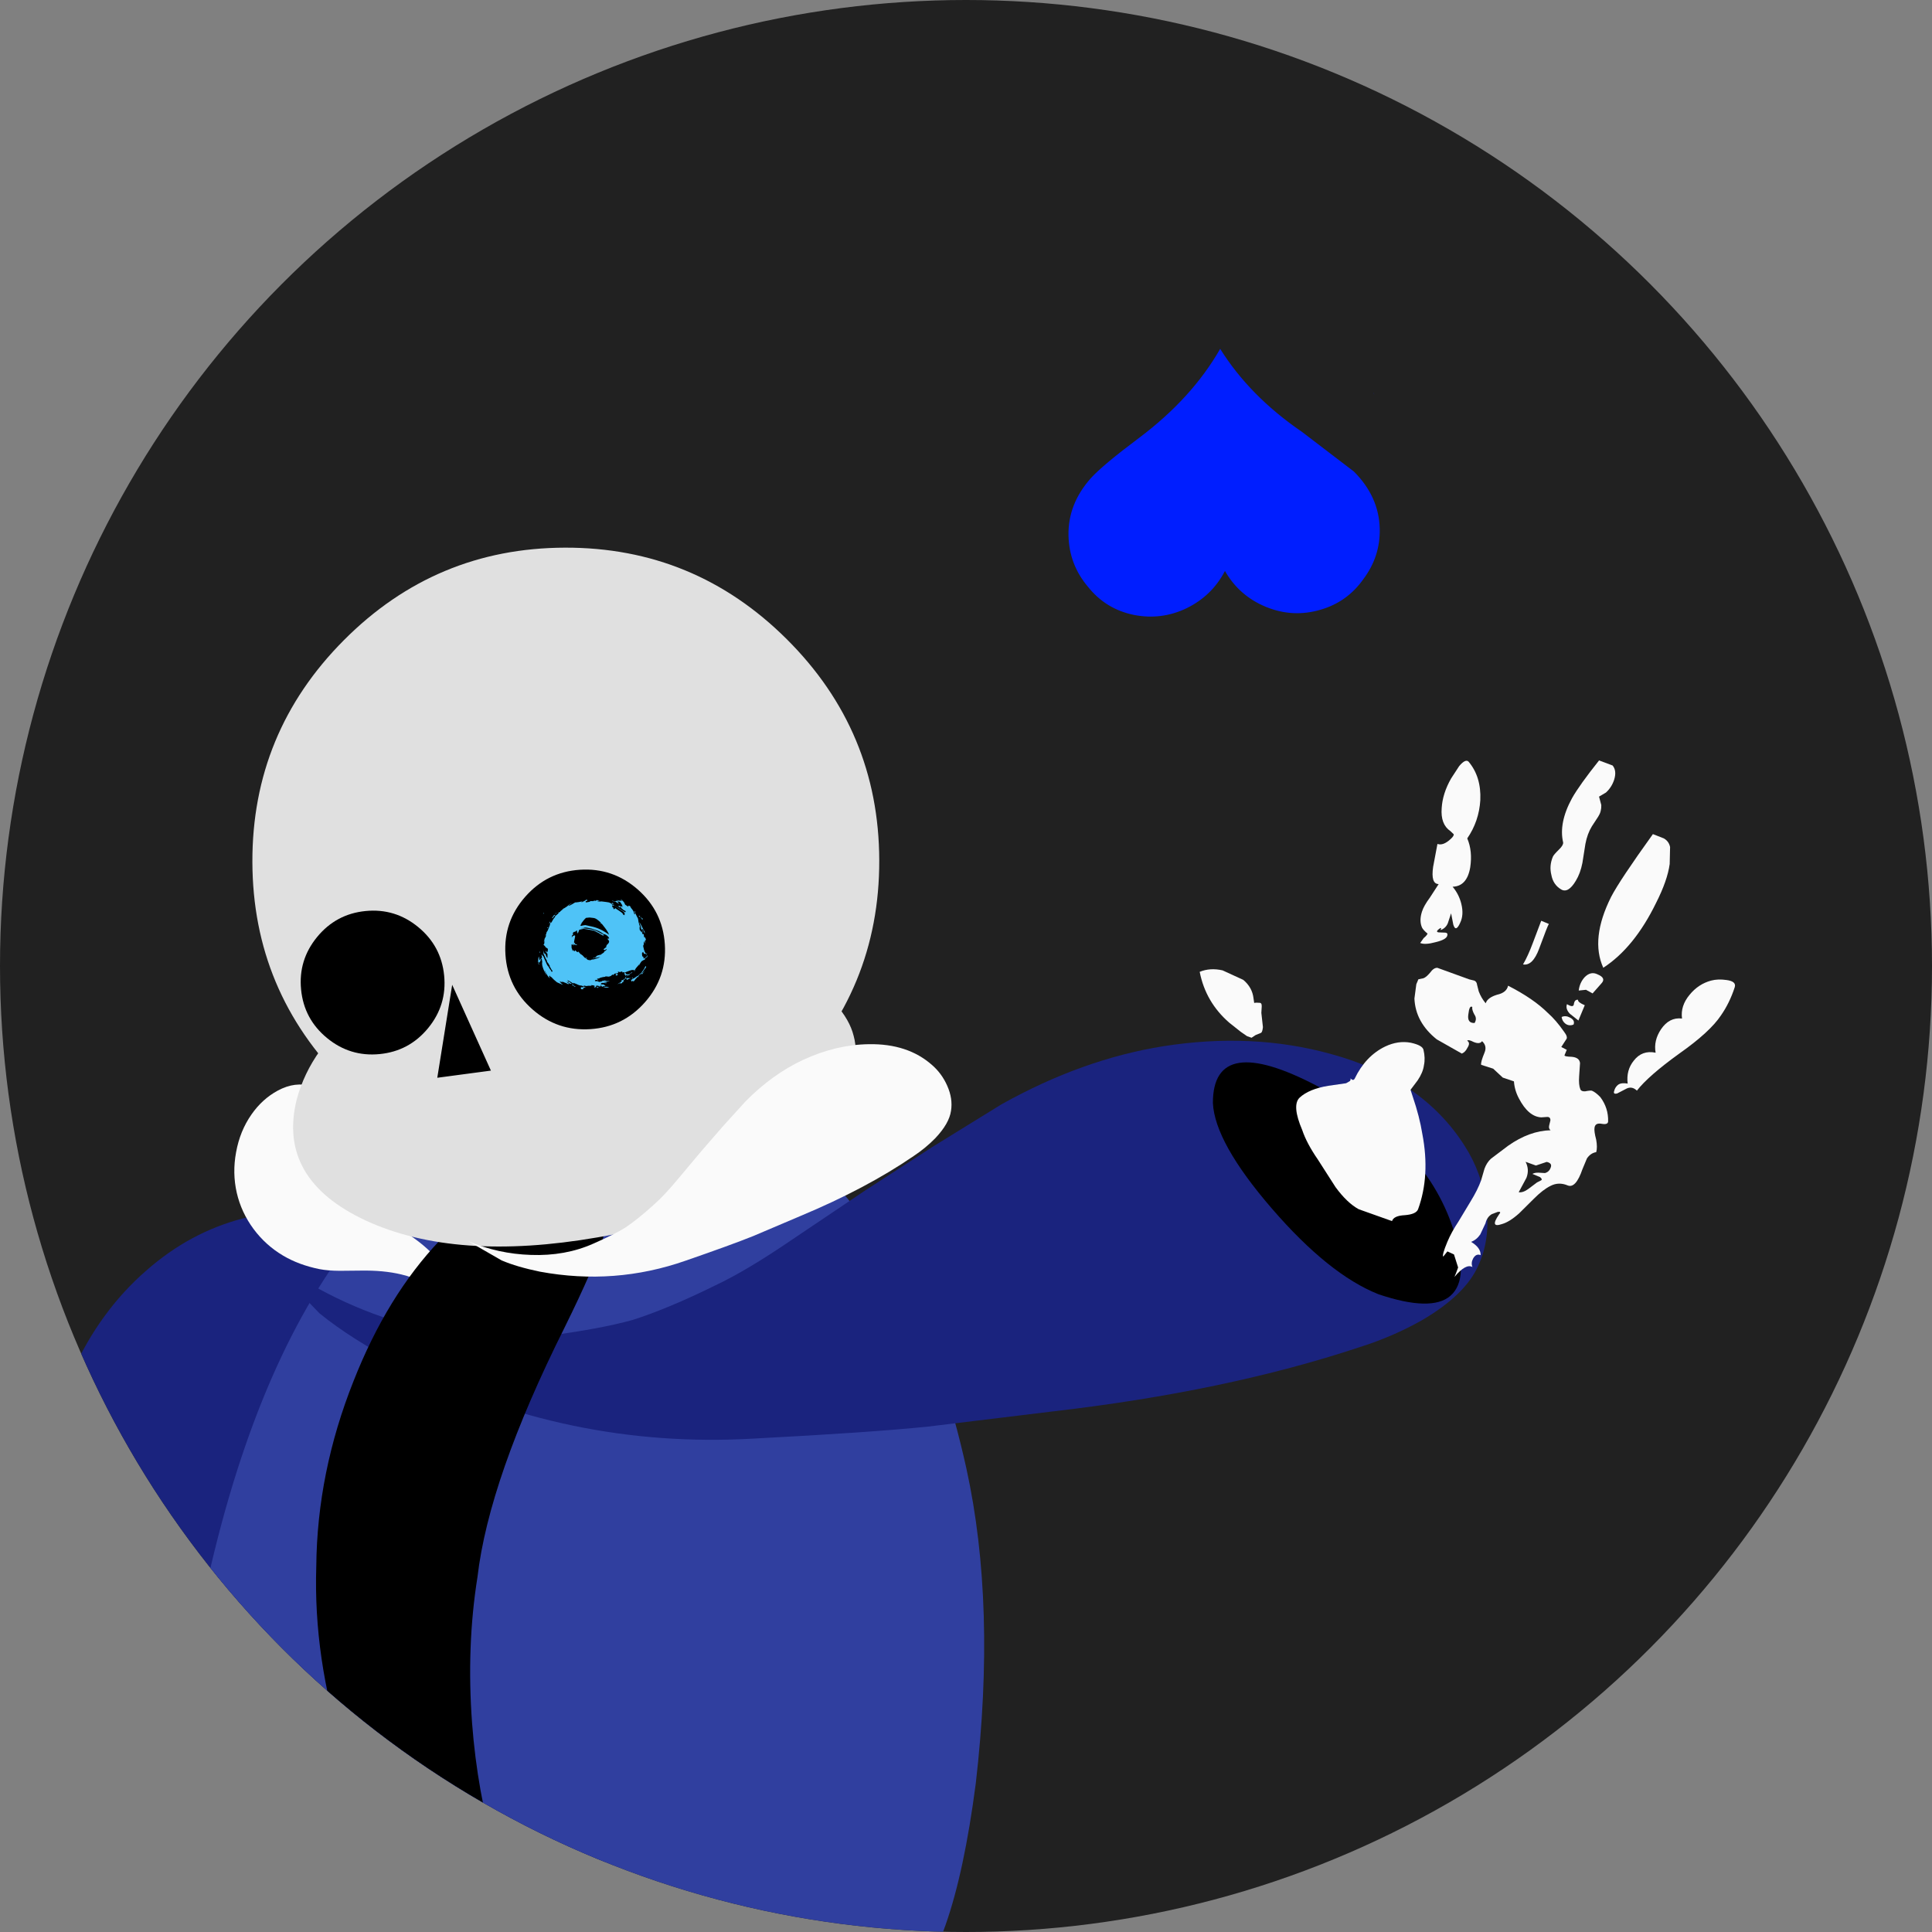 <?xml version="1.0" encoding="UTF-8" standalone="no"?>
    <svg version="1.1" xmlns="http://www.w3.org/2000/svg" xmlns:xlink="http://www.w3.org/1999/xlink" height="30" width="30">
        <rect width="100%" height="100%" fill="#808080" stroke="none"/>
        <clipPath id="clipCircle">
            <circle cx="15" cy="15" r="15"/>
        </clipPath>
        <circle fill="#212121" cx="15" cy="15" r="15"/>
        <g clip-path="url(#clipCircle)">
  

  <g transform="
            matrix(1.0, 0.0, 0.0, 1.0, 0.0, 0.0) translate(8.786, 13.371) rotate(-0.146) scale(0.314) scale(1,1)
        ">
    <path d="M10.95 -10.95 Q15.5 -6.4 15.5 0.0 15.5 6.4 10.95 10.95 6.4 15.5 0.0 15.5 -6.4 15.5 -10.95 10.95 -15.5 6.4 -15.5 0.0 -15.5 -6.4 -10.95 -10.95 -6.4 -15.5 0.0 -15.5 6.4 -15.5 10.95 -10.95" fill="#e0e0e0" fill-rule="evenodd" stroke="none"/>
  </g>



  <g transform="
            matrix(1.0, 0.0, 0.0, 1.0, 0.0, 0.0) translate(5.314, 26.1) rotate(282.163) scale(0.139) scale(1,1)
        ">
    <path d="M41.2 -3.2 L35.35 -2.65 29.5 -2.75 23.75 -2.7 18.15 -2.35 Q14.45 -2.65 12.2 -1.2 10.9 -0.35 9.8 1.25 L8.0 4.25 0.55 16.75 Q-3.8 23.85 -8.15 28.3 -13.8 34.2 -20.05 36.3 -26.3 38.3 -33.0 37.35 -41.65 35.95 -50.0 30.3 -40.25 33.0 -36.5 33.3 -28.55 34.0 -23.45 30.25 -18.65 26.75 -16.55 18.9 -14.9 12.85 -14.8 4.85 L-14.65 -2.25 Q-14.5 -6.35 -13.85 -9.25 -12.2 -16.3 -8.8 -21.65 -5.05 -27.55 0.7 -31.55 6.55 -35.6 13.35 -36.95 20.25 -38.3 27.35 -36.75 34.65 -35.2 40.2 -31.05 45.4 -27.2 48.15 -21.75 51.25 -15.55 49.25 -9.95 48.45 -7.75 46.75 -5.95 44.75 -3.85 41.2 -3.2" fill="#1a237e" fill-rule="evenodd" stroke="none"/>
  </g>



  <g transform="
            matrix(1.0, 0.0, 0.0, 1.0, 0.0, 0.0) translate(9.686, 23.614) rotate(190.58) scale(0.77) scale(1,1)
        ">
    <path d="M-7.25 -8.4 Q-6.55 -9.05 -4.45 -8.4 -2.5 -7.7 0.55 -7.75 3.65 -7.75 5.8 -8.5 L7.7 -8.35 Q8.05 -7.7 8.05 -3.9 8.05 5.95 2.5 8.3 0.1 9.35 -2.3 7.9 -4.9 6.3 -6.6 2.3 -7.7 -0.3 -7.95 -3.9 -8.15 -7.5 -7.25 -8.4" fill="#303f9f" fill-rule="evenodd" stroke="none"/>
  </g>



  <g transform="
            matrix(1.0, 0.0, 0.0, 1.0, 0.0, 0.0) translate(5.357, 19.071) rotate(268.229) scale(0.045) scale(1,1)
        ">
    <path d="M41.2 -3.2 L35.35 -2.65 29.5 -2.75 23.75 -2.7 18.15 -2.35 Q14.45 -2.65 12.2 -1.2 10.9 -0.35 9.8 1.25 L8.0 4.25 0.55 16.75 Q-3.8 23.85 -8.15 28.3 -13.8 34.2 -20.05 36.3 -26.3 38.3 -33.0 37.35 -41.65 35.95 -50.0 30.3 -40.25 33.0 -36.5 33.3 -28.55 34.0 -23.45 30.25 -18.65 26.75 -16.55 18.9 -14.9 12.85 -14.8 4.85 L-14.65 -2.25 Q-14.5 -6.35 -13.85 -9.25 -12.2 -16.3 -8.8 -21.65 -5.05 -27.55 0.7 -31.55 6.55 -35.6 13.35 -36.95 20.25 -38.3 27.35 -36.75 34.65 -35.2 40.2 -31.05 45.4 -27.2 48.15 -21.75 51.25 -15.55 49.25 -9.95 48.45 -7.75 46.75 -5.95 44.75 -3.85 41.2 -3.2" fill="#fafafa" fill-rule="evenodd" stroke="none"/>
  </g>



  <g transform="
            matrix(1.0, 0.0, 0.0, 1.0, 0.0, 0.0) translate(13.886, 19.071) rotate(42.964) scale(0.142) scale(1,1)
        ">
    <path d="M17.5 13.35 Q13.3 18.15 4.35 27.4 -9.6 41.95 -29.15 47.7 -35.2 49.35 -39.65 49.65 L-50.0 49.1 Q-41.25 48.5 -33.35 44.8 -25.0 40.95 -19.8 34.55 -16.0 29.95 -14.1 26.85 -12.1 23.3 -10.05 17.9 -8.65 14.4 -7.35 8.65 L-5.15 -0.8 -3.0 -9.35 -0.65 -17.9 Q2.45 -27.55 8.0 -34.65 14.05 -42.35 21.9 -46.45 31.1 -51.3 39.5 -49.1 42.85 -48.25 45.6 -46.0 48.55 -43.6 49.55 -40.45 50.65 -37.2 49.1 -32.0 48.0 -28.5 46.1 -25.15 38.75 -11.7 26.3 2.9 L17.5 13.35" fill="#1a237e" fill-rule="evenodd" stroke="none"/>
  </g>



  <g transform="
            matrix(1.0, 0.0, 0.0, 1.0, 0.0, 0.0) translate(8.314, 24.429) rotate(318.782) scale(0.098) scale(1,1)
        ">
    <path d="M29.15 -26.25 Q4.3 -16.1 -7.3 -5.6 -15.85 1.5 -23.2 11.25 -29.8 20.05 -34.1 29.35 L-40.3 44.0 Q-42.75 50.0 -44.1 50.0 -45.8 50.1 -47.2 43.55 -48.9 35.85 -48.0 25.9 -47.05 14.05 -41.55 1.25 -35.35 -13.05 -25.4 -23.7 -15.5 -34.8 -1.6 -41.9 11.3 -48.55 23.35 -49.65 34.4 -50.85 41.6 -47.95 48.45 -45.25 48.3 -40.45 48.1 -36.15 42.7 -32.65 39.15 -30.4 29.15 -26.25" fill="#000000" fill-rule="evenodd" stroke="none"/>
  </g>



  <g transform="
            matrix(1.0, 0.0, 0.0, 1.0, 0.0, 0.0) translate(8.914, 16.886) rotate(80.167) scale(0.248) scale(1,1)
        ">
    <path d="M-4.7 -15.0 Q-2.25 -17.65 -0.2 -17.8 1.85 -18.0 4.15 -15.85 9.5 -10.9 9.5 0.15 9.5 9.15 6.0 14.25 2.5 19.3 -2.2 17.25 -8.5 14.35 -9.4 2.7 -10.3 -9.0 -4.7 -15.0" fill="#e0e0e0" fill-rule="evenodd" stroke="none"/>
  </g>



  <g transform="
            matrix(1.0, 0.0, 0.0, 1.0, 0.0, 0.0) translate(11.143, 18.043) rotate(26.877) scale(0.058) scale(1,1)
        ">
    <path d="M17.5 13.35 Q13.3 18.15 4.35 27.4 -9.6 41.95 -29.15 47.7 -35.2 49.35 -39.65 49.65 L-50.0 49.1 Q-41.25 48.5 -33.35 44.8 -25.0 40.95 -19.8 34.55 -16.0 29.95 -14.1 26.85 -12.1 23.3 -10.05 17.9 -8.65 14.4 -7.35 8.65 L-5.15 -0.8 -3.0 -9.35 -0.65 -17.9 Q2.45 -27.55 8.0 -34.65 14.05 -42.35 21.9 -46.45 31.1 -51.3 39.5 -49.1 42.85 -48.25 45.6 -46.0 48.55 -43.6 49.55 -40.45 50.65 -37.2 49.1 -32.0 48.0 -28.5 46.1 -25.15 38.75 -11.7 26.3 2.9 L17.5 13.35" fill="#fafafa" fill-rule="evenodd" stroke="none"/>
  </g>



  <g transform="
            matrix(1.0, 0.0, 0.0, 1.0, 0.0, 0.0) translate(20.786, 18.343) rotate(223.482) scale(0.385) scale(1,1)
        ">
    <path d="M-4.3 -2.2 Q-2.3 -3.0 1.2 -2.65 4.7 -2.3 5.85 -1.2 7.85 0.9 3.25 2.2 -1.4 3.55 -4.65 1.8 -6.55 0.8 -6.45 -0.25 -6.35 -1.25 -4.3 -2.2" fill="#000000" fill-rule="evenodd" stroke="none"/>
  </g>



  <g transform="
            matrix(1.0, 0.0, 0.0, 1.0, 0.0, 0.0) translate(22.714, 15.386) rotate(22.625) scale(0.083) scale(-1,1)
        ">
    <path d="M-6.95 -49.6 Q-5.35 -44.0 -5.0 -41.15 -4.45 -35.9 -6.65 -32.85 -6.9 -32.4 -6.45 -31.35 -5.9 -30.05 -5.9 -29.65 -5.9 -27.8 -6.95 -26.4 -7.95 -24.85 -9.65 -24.6 -11.2 -24.35 -11.6 -27.15 -11.85 -28.75 -11.45 -30.7 L-10.6 -34.2 Q-10.2 -36.1 -10.45 -37.7 L-10.85 -39.85 Q-11.05 -40.95 -10.55 -42.05 L-9.55 -43.35 -10.45 -44.55 Q-11.05 -45.85 -10.95 -47.3 -10.8 -49.1 -9.65 -49.7 L-6.95 -49.6" fill="#fafafa" fill-rule="evenodd" stroke="none"/>
    <path d="M17.3 -35.85 Q17.7 -32.65 16.8 -30.05 15.85 -27.15 13.65 -26.7 L12.85 -26.4 Q12.65 -26.15 13.0 -25.4 13.8 -23.6 14.95 -23.55 L14.05 -19.3 Q13.25 -16.15 11.85 -16.7 L12.4 -13.7 Q12.85 -11.9 12.75 -10.75 12.6 -8.95 11.6 -8.0 11.2 -7.65 10.2 -7.35 10.2 -6.95 10.55 -6.3 L10.8 -5.2 Q9.8 -5.2 8.2 -6.45 6.55 -7.65 6.65 -8.4 6.7 -8.95 7.2 -8.8 L8.0 -8.5 Q9.0 -8.05 8.65 -8.8 8.2 -9.7 8.2 -8.9 7.45 -9.6 7.45 -10.6 L7.6 -12.55 6.4 -10.75 Q5.4 -9.55 5.35 -11.55 5.25 -13.2 6.5 -14.9 7.6 -16.4 9.25 -17.25 6.8 -18.35 7.6 -21.85 8.35 -24.85 10.2 -26.65 9.4 -30.45 10.7 -34.2 12.2 -38.3 15.5 -40.0 16.25 -40.3 16.8 -38.55 L17.3 -35.85" fill="#fafafa" fill-rule="evenodd" stroke="none"/>
    <path d="M-10.05 -17.75 L-8.5 -17.75 -8.65 -13.3 Q-8.75 -10.7 -8.5 -8.9 -10.3 -9.3 -10.15 -12.8 -9.95 -17.45 -10.05 -17.75" fill="#fafafa" fill-rule="evenodd" stroke="none"/>
    <path d="M-20.0 -8.4 L-21.2 -9.05 -22.6 -8.9 -23.4 -11.25 Q-23.9 -12.55 -22.1 -12.55 -20.65 -12.65 -20.05 -11.1 -19.6 -9.8 -20.0 -8.4" fill="#fafafa" fill-rule="evenodd" stroke="none"/>
    <path d="M-22.1 -3.2 L-22.1 -6.3 Q-20.65 -6.3 -20.55 -6.75 -19.9 -6.6 -20.15 -5.65 -20.3 -5.0 -18.95 -5.2 -19.0 -4.25 -20.15 -3.75 L-22.1 -3.2" fill="#fafafa" fill-rule="evenodd" stroke="none"/>
    <path d="M-18.95 -2.6 Q-19.35 -1.9 -20.15 -1.7 -20.95 -1.55 -21.55 -2.15 -21.55 -3.0 -20.45 -3.1 -19.5 -3.2 -18.95 -2.6" fill="#fafafa" fill-rule="evenodd" stroke="none"/>
    <path d="M33.1 23.3 L32.6 22.55 31.8 21.75 Q31.65 21.5 31.9 20.65 L33.2 18.3 33.6 17.15 Q33.85 16.5 34.25 16.7 34.8 16.85 35.15 17.1 L35.6 16.35 Q36.6 14.55 38.7 13.9 L42.95 13.75 Q45.3 14.15 46.8 15.65 43.6 20.45 38.05 22.3 L35.4 23.05 34.0 23.35 33.1 23.3" fill="#fafafa" fill-rule="evenodd" stroke="none"/>
    <path d="M-39.45 -15.65 Q-38.65 -13.05 -39.85 -11.0 -37.55 -10.35 -37.0 -7.65 -36.5 -5.15 -37.75 -3.2 -35.2 -2.7 -34.55 -0.25 -33.9 1.95 -35.15 4.15 -33.8 4.45 -33.5 5.2 -33.25 5.75 -33.35 6.4 -33.4 7.1 -34.05 6.6 L-35.35 5.05 Q-36.1 4.25 -37.25 4.7 -38.15 1.35 -41.9 -4.75 -45.65 -10.7 -46.35 -14.35 -46.95 -17.1 -46.7 -20.2 -46.6 -21.35 -44.75 -20.85 -43.2 -20.45 -42.15 -19.65 -40.2 -18.15 -39.45 -15.65" fill="#fafafa" fill-rule="evenodd" stroke="none"/>
    <path d="M-16.3 -2.3 Q-12.75 -3.75 -7.45 -4.15 -7.7 -2.85 -6.2 -1.8 -4.75 -0.6 -4.85 0.5 -3.7 -0.1 -2.8 -1.05 L-2.05 -2.05 Q-1.75 -2.6 -1.25 -2.6 L-0.3 -2.45 6.05 -2.15 Q6.7 -1.9 6.95 -0.8 7.3 0.3 7.7 0.65 L8.5 1.2 8.5 2.2 7.8 4.8 Q5.9 8.85 1.0 10.25 L-4.35 10.9 Q-4.85 10.4 -4.9 9.5 -5.1 8.4 -4.35 8.3 -4.45 7.95 -5.55 8.05 -6.8 8.05 -6.95 7.3 -8.2 7.75 -8.2 9.1 -8.2 11.05 -8.5 11.45 L-10.85 11.25 -13.15 12.1 -15.35 11.95 Q-16.1 13.45 -17.45 14.55 -20.4 17.0 -22.65 16.2 L-23.65 15.7 Q-24.2 15.45 -24.45 16.05 L-24.6 17.0 Q-24.7 17.65 -25.2 17.75 -21.6 19.35 -19.0 23.45 L-16.95 26.95 Q-16.5 27.9 -16.55 29.15 L-16.8 31.4 Q-16.9 33.3 -16.5 35.8 L-15.85 40.2 Q-15.4 42.5 -15.4 44.45 -15.4 47.15 -15.75 47.3 L-16.1 46.1 -17.45 46.15 -19.1 48.1 -19.15 49.25 -19.15 50.0 Q-20.15 46.8 -21.55 47.0 -20.95 46.4 -21.05 45.45 -21.2 44.35 -22.1 44.35 -21.6 43.05 -19.5 42.75 -20.3 42.0 -20.55 40.8 L-20.65 38.5 Q-20.45 37.3 -21.1 36.45 L-21.95 35.65 Q-22.6 35.25 -22.35 36.0 -21.7 39.1 -23.55 37.45 -24.7 36.55 -25.75 34.35 L-27.25 30.75 Q-28.15 28.55 -29.2 27.35 -30.3 26.05 -32.1 26.05 -33.75 26.05 -33.5 22.2 L-33.5 20.0 Q-33.75 18.8 -34.65 18.25 -34.55 17.35 -33.75 16.1 -32.75 14.8 -32.6 14.15 -32.35 13.2 -33.6 12.95 -34.7 12.7 -34.5 12.1 -33.6 9.75 -31.4 8.45 -30.25 7.95 -29.5 7.95 -29.25 7.95 -28.35 8.55 -27.7 8.85 -27.4 8.55 -26.75 7.9 -26.25 6.4 L-25.45 4.05 Q-24.95 3.1 -23.55 3.55 -22.25 4.05 -22.2 3.8 L-22.2 2.7 -21.05 2.6 -21.35 0.95 Q-21.55 0.4 -20.4 -0.25 -18.2 -1.65 -16.3 -2.3 M-2.65 3.65 Q-2.15 1.95 -2.8 2.1 -2.9 2.6 -3.7 3.25 -4.5 3.75 -4.35 4.7 -3.05 5.3 -2.65 3.65 M-26.75 26.6 Q-27.4 26.8 -27.15 27.1 L-26.6 27.75 -25.6 29.45 Q-24.95 30.55 -24.15 30.75 L-24.45 27.7 Q-24.4 26.05 -23.15 25.0 L-25.2 24.9 -26.8 23.5 Q-27.9 23.3 -27.9 24.2 -27.95 25.05 -27.3 25.55 L-26.15 25.95 Q-25.5 26.2 -25.2 26.6 L-26.75 26.6" fill="#fafafa" fill-rule="evenodd" stroke="none"/>
    <path d="M12.35 22.95 Q12.4 23.35 12.75 23.3 L13.15 23.2 Q12.9 23.3 13.0 23.7 L13.5 24.35 16.35 26.05 Q19.5 28.0 20.5 30.2 21.3 32.1 17.7 35.6 16.0 37.55 12.9 39.55 L7.85 43.05 Q4.7 44.95 2.25 45.2 L-4.35 44.85 Q-4.25 43.8 -6.15 42.9 -8.0 41.95 -8.0 40.95 -7.7 34.25 -3.3 27.6 -1.6 24.85 1.0 21.9 L1.9 20.85 1.35 18.7 Q1.0 16.95 1.35 15.65 1.6 14.3 2.55 13.0 3.05 12.3 5.25 12.7 7.6 13.2 9.4 15.2 12.1 18.25 12.35 22.95" fill="#fafafa" fill-rule="evenodd" stroke="none"/>
    <path d="M-21.55 -40.75 Q-19.15 -30.45 -18.85 -26.9 -18.25 -18.15 -22.6 -14.1 -26.5 -19.8 -27.05 -29.1 -27.4 -33.8 -26.6 -36.8 L-25.45 -39.75 Q-24.85 -40.65 -23.75 -40.8 L-21.55 -40.75" fill="#fafafa" fill-rule="evenodd" stroke="none"/>
  </g>



  <g transform="
            matrix(1.0, 0.0, 0.0, 1.0, 0.0, 0.0) translate(9.086, 14.743) rotate(-3.739) scale(0.08) scale(1,1)
        ">
    <path d="M10.95 -10.95 Q15.5 -6.4 15.5 0.0 15.5 6.4 10.95 10.95 6.4 15.5 0.0 15.5 -6.4 15.5 -10.95 10.95 -15.5 6.4 -15.5 0.0 -15.5 -6.4 -10.95 -10.95 -6.4 -15.5 0.0 -15.5 6.4 -15.5 10.95 -10.95" fill="#000000" fill-rule="evenodd" stroke="none"/>
  </g>



	<g transform="
            matrix(1.0, 0.0, 0.0, 1.0, 0.0, 0.0) translate(7.114, 15.986) rotate(-7.592) scale(0.014) scale(1,1)
        ">
		<path fill="#000000" fill-rule="evenodd" stroke="none" stroke-width="1" d="M0.0 -50.0 L30.0 50.0 -30.0 50.0 0.0 -50.0"/>
	</g>



  <g transform="
            matrix(1.0, 0.0, 0.0, 1.0, 0.0, 0.0) translate(5.786, 15.257) rotate(-5.604) scale(0.072) scale(1,1)
        ">
    <path d="M10.95 -10.95 Q15.5 -6.4 15.5 0.0 15.5 6.4 10.95 10.95 6.4 15.5 0.0 15.5 -6.4 15.5 -10.95 10.95 -15.5 6.4 -15.5 0.0 -15.5 -6.4 -10.95 -10.95 -6.4 -15.5 0.0 -15.5 6.4 -15.5 10.95 -10.95" fill="#000000" fill-rule="evenodd" stroke="none"/>
  </g>



  <g transform="
            matrix(1.0, 0.0, 0.0, 1.0, 0.0, 0.0) translate(9.214, 14.657) rotate(2.917) scale(0.017) scale(1,1)
        ">
    <path d="M21.65 26.75 L22.2 26.4 23.2 26.2 23.1 26.5 Q23.3 26.95 23.85 25.95 23.4 27.15 23.5 27.3 23.3 27.7 22.55 27.7 L21.75 27.85 Q22.65 27.05 21.85 27.05 21.2 27.05 21.65 26.75 M36.75 29.5 L36.0 29.35 Q36.35 29.6 36.9 29.15 37.45 28.7 37.65 28.8 37.85 28.95 37.65 29.25 L37.1 29.9 37.45 29.15 36.75 29.5 M35.9 24.85 L35.25 25.65 Q34.45 25.75 35.45 24.85 L36.65 23.9 Q37.0 24.55 36.55 24.55 36.45 24.2 35.9 24.85 M48.5 17.85 Q48.7 18.4 48.95 18.05 L49.25 17.95 Q48.95 18.05 49.15 18.6 49.35 18.95 48.95 19.15 L48.15 20.35 47.3 21.6 45.65 24.45 Q46.2 24.75 48.5 21.6 L45.85 25.4 45.55 25.4 Q45.4 25.3 45.55 25.0 45.75 24.65 45.55 24.45 43.65 26.3 43.45 25.85 L42.7 27.4 Q42.05 28.6 41.8 28.6 L42.05 27.5 Q41.8 28.25 41.25 28.4 L41.35 28.7 Q39.3 30.8 40.15 30.25 39.75 30.45 39.2 31.45 38.65 32.45 37.85 32.55 38.3 32.0 37.95 31.55 36.55 33.0 36.45 32.35 L36.45 31.65 Q36.35 31.25 36.0 31.55 35.9 30.8 36.1 30.8 L36.9 30.8 37.1 30.0 37.2 30.35 39.75 28.7 42.05 26.75 41.7 27.15 Q41.5 27.4 41.7 27.6 43.8 25.1 45.1 24.2 46.1 23.65 45.4 23.9 45.3 23.45 46.3 22.25 L47.6 20.15 48.5 17.85 M15.95 -37.75 Q16.05 -37.4 16.6 -37.2 L17.05 -36.85 15.85 -37.2 Q14.85 -37.65 14.55 -37.85 15.3 -38.05 15.4 -38.4 15.4 -38.05 15.85 -38.05 L16.5 -37.95 15.95 -37.75 M41.05 -21.6 Q41.35 -21.95 41.6 -21.05 41.9 -20.2 42.15 -20.3 L44.55 -16.15 45.85 -14.05 Q46.5 -12.75 46.5 -11.75 46.2 -12.65 45.55 -13.2 44.85 -16.05 43.8 -15.9 44.75 -12.95 44.35 -12.4 44.2 -14.6 43.35 -15.5 L42.9 -16.15 Q42.45 -16.45 42.45 -16.8 42.7 -16.25 42.8 -16.7 L42.7 -17.55 41.05 -21.6 M43.8 -25.25 Q44.0 -24.7 43.55 -24.45 42.35 -25.35 41.8 -26.9 42.7 -26.25 43.1 -25.25 43.45 -25.45 43.25 -26.0 L43.8 -25.25 M41.5 -27.0 L40.7 -27.2 41.05 -26.1 40.05 -27.65 41.05 -27.65 41.5 -27.0 M4.7 39.45 L5.55 39.1 Q5.75 38.9 6.3 38.9 L7.3 38.9 5.55 39.55 6.45 39.65 Q6.1 40.0 5.35 40.0 5.75 39.8 5.35 39.55 L4.7 39.45 M-14.15 39.55 L-14.95 39.9 -15.8 39.45 -16.8 38.8 Q-17.25 38.45 -17.8 38.8 L-17.45 38.35 -17.0 37.9 -16.35 38.6 Q-15.8 39.35 -14.15 39.55 M-49.55 20.05 Q-49.1 19.95 -49.1 20.35 L-48.65 20.6 -48.35 21.05 -48.0 21.25 Q-49.1 21.25 -49.55 20.05 M-48.35 10.3 Q-48.45 10.6 -48.65 10.4 L-48.35 8.95 -48.1 10.75 Q-48.35 10.95 -48.35 10.3 M-42.2 -12.3 Q-42.3 -12.65 -42.65 -12.3 -42.4 -12.5 -42.95 -12.5 L-42.65 -13.05 Q-42.75 -12.75 -42.55 -12.75 L-42.0 -13.6 -42.2 -12.3 M-41.1 -16.45 L-41.2 -16.7 Q-41.65 -15.6 -41.1 -17.35 -40.9 -18.45 -40.25 -18.2 L-41.1 -16.45 M-36.5 -24.8 Q-36.05 -24.9 -36.4 -24.15 L-36.95 -23.7 Q-37.25 -23.05 -37.5 -22.95 -38.05 -22.6 -38.05 -21.85 -38.7 -21.95 -39.25 -21.3 L-37.4 -24.25 -36.5 -24.8 M-35.3 -26.0 L-35.85 -25.9 Q-36.2 -25.55 -36.4 -25.55 L-35.5 -26.45 Q-35.1 -26.75 -35.3 -26.0 M-33.65 -27.3 Q-32.55 -27.2 -34.1 -26.9 L-34.0 -27.1 -33.65 -27.3 M-47.15 -26.1 L-46.7 -25.7 -46.6 -25.0 Q-47.25 -25.45 -47.15 -26.1 M-10.45 -14.05 L-12.2 -13.75 Q-3.55 -13.75 0.6 -12.5 2.15 -12.1 6.45 -10.0 6.85 -9.65 8.05 -9.35 8.95 -8.9 9.05 -8.0 8.5 -7.9 6.45 -9.0 L3.8 -10.45 Q3.15 -10.55 1.3 -11.55 -0.45 -12.3 -1.35 -12.3 L-5.3 -12.85 -9.55 -13.3 -13.5 -12.3 -14.7 -8.7 Q-15.15 -9.35 -15.15 -10.1 L-15.6 -9.65 -15.35 -11.2 -15.8 -11.3 Q-16.15 -11.4 -16.25 -11.1 L-17.1 -10.35 Q-17.55 -9.9 -18.0 -9.9 -17.55 -10.1 -17.8 -10.45 L-19.0 -9.35 Q-19.65 -8.35 -18.75 -7.9 -19.2 -8.0 -19.1 -7.5 -19.0 -6.95 -19.2 -6.8 L-19.85 -7.25 Q-19.75 -6.15 -20.1 -4.85 -19.0 -6.15 -18.85 -6.6 -18.1 -6.15 -17.8 -6.95 -16.9 -7.05 -17.0 -5.85 L-17.25 -4.2 Q-17.9 -0.55 -17.65 -0.35 -16.0 0.95 -17.25 0.75 -14.7 1.3 -14.8 1.95 L-18.2 1.4 -18.1 0.85 Q-18.2 0.4 -18.45 0.4 -18.45 1.5 -17.8 2.15 -18.2 2.7 -18.75 1.3 -18.55 2.05 -19.2 1.6 -19.4 1.3 -19.85 1.4 -19.95 2.7 -19.65 4.9 -19.2 5.25 -19.0 6.25 -18.85 7.1 -18.3 7.45 L-18.2 6.45 Q-18.0 6.35 -17.45 7.2 -16.9 8.1 -16.7 7.45 L-16.35 6.55 -15.15 7.65 Q-14.15 8.4 -13.7 8.3 L-13.7 7.45 -12.4 8.65 Q-11.3 9.95 -10.9 10.05 -9.45 10.6 -7.35 12.9 -6.3 13.6 -5.95 13.05 L-5.6 12.7 Q-5.5 13.15 -5.05 12.8 -5.85 13.6 -6.4 13.6 -5.6 13.6 -4.4 14.8 L-2.55 15.0 Q-1.9 15.2 -0.7 14.35 0.75 14.35 3.25 13.35 5.65 12.5 6.85 11.5 L5.0 11.95 3.25 12.6 1.85 12.8 Q0.95 12.9 0.4 13.35 0.2 13.05 1.05 12.6 L2.4 12.5 Q1.85 12.15 2.5 12.05 L3.6 11.8 3.05 11.7 3.9 11.15 3.35 11.25 Q2.9 11.5 2.8 11.15 2.8 11.05 4.55 10.3 6.0 9.75 6.55 9.75 6.2 9.65 6.75 9.4 L7.1 9.75 Q7.4 9.1 8.85 8.2 10.15 7.35 10.35 6.65 10.15 6.45 9.95 6.65 12.35 5.25 12.55 3.95 10.6 5.35 9.95 5.35 L10.6 4.8 9.95 4.9 9.5 4.35 10.8 3.25 12.1 2.05 Q12.25 1.85 11.9 1.75 L11.7 1.5 12.1 0.95 Q12.45 0.4 12.0 0.65 15.5 -2.55 13.55 -4.2 12.45 -5.15 12.8 -5.5 L14.2 -5.7 Q13.75 -7.05 11.9 -8.35 10.05 -9.55 8.95 -9.35 5.9 -11.65 1.95 -12.75 L-2.55 -13.95 -7.25 -14.6 Q-9.0 -14.6 -9.9 -14.05 -11.0 -13.5 -10.45 -14.05 M-7.35 -23.5 Q-7.9 -23.9 -10.2 -20.75 L-12.75 -16.9 Q-12.4 -17.1 -12.2 -17.9 -11.2 -17.8 -12.75 -16.6 L-13.2 -15.9 -12.5 -16.7 Q-12.3 -16.15 -12.65 -15.9 -11.95 -15.7 -10.45 -16.35 L-8.25 -16.8 -2.35 -15.8 Q5.65 -14.6 13.9 -9.1 12.55 -12.1 9.4 -15.7 L6.75 -18.75 6.1 -18.9 Q5.65 -18.65 5.45 -19.0 L6.1 -19.45 Q3.9 -21.4 2.7 -22.15 0.5 -23.7 -1.45 -23.7 L-4.75 -23.9 -7.35 -23.5 M0.85 -39.95 Q1.3 -40.05 1.6 -40.25 1.5 -39.6 3.6 -39.7 3.45 -39.5 2.6 -39.25 1.85 -39.25 1.85 -38.95 2.5 -38.6 3.05 -39.15 3.05 -38.85 4.0 -38.95 L5.45 -39.15 9.6 -38.85 12.0 -38.6 Q13.9 -38.3 13.45 -37.85 L14.4 -37.85 Q14.75 -37.1 15.2 -36.75 L16.4 -36.4 Q17.5 -36.1 17.15 -35.65 16.3 -35.85 15.4 -36.2 15.3 -35.75 15.75 -35.45 15.3 -35.55 15.3 -35.1 15.3 -34.65 15.95 -34.35 L16.6 -33.9 Q16.4 -33.45 16.6 -33.15 L17.4 -32.5 Q17.7 -32.7 17.4 -33.0 16.95 -33.25 16.95 -33.35 L18.05 -32.9 Q18.25 -33.25 18.05 -33.8 18.9 -33.15 22.0 -31.4 24.15 -30.15 25.6 -28.95 25.5 -28.85 25.25 -28.85 L26.45 -27.55 26.6 -27.85 26.8 -28.1 27.0 -27.65 Q27.25 -27.75 27.15 -28.3 L27.0 -29.1 Q27.9 -29.2 25.6 -30.95 24.3 -31.6 21.65 -33.35 19.15 -35.1 17.6 -35.75 18.35 -35.65 23.2 -32.7 27.45 -30.05 28.0 -30.5 27.8 -30.7 27.9 -30.85 28.1 -30.95 27.9 -31.25 27.7 -31.6 27.15 -31.8 L26.15 -32.15 23.5 -34.25 23.85 -34.35 Q23.4 -35.1 22.55 -35.0 22.4 -34.8 22.65 -34.55 22.3 -34.45 21.45 -35.1 L20.55 -35.65 20.55 -35.85 Q20.65 -35.45 22.0 -35.45 21.2 -35.55 21.2 -35.75 21.85 -35.75 21.75 -36.0 22.2 -35.55 23.3 -35.45 24.6 -35.35 25.05 -34.9 25.05 -35.45 23.85 -36.0 L24.85 -36.1 23.1 -38.6 Q23.65 -38.6 22.4 -39.4 21.35 -40.15 20.65 -39.8 21.2 -39.7 21.1 -39.4 20.9 -39.4 19.9 -40.05 19.9 -39.6 20.65 -38.85 21.45 -38.2 21.2 -37.65 L20.55 -38.3 Q19.8 -38.5 19.55 -38.75 19.05 -39.6 14.75 -40.05 15.2 -40.35 16.6 -40.05 17.95 -39.6 18.5 -40.05 18.15 -40.25 19.45 -40.35 20.8 -40.5 20.55 -40.6 L19.9 -40.8 Q19.45 -40.8 19.35 -41.15 20.1 -40.7 21.85 -40.6 L24.15 -40.7 22.65 -42.0 Q23.3 -41.9 24.05 -41.25 L25.25 -40.15 Q26.25 -39.4 27.15 -37.3 L30.2 -35.45 29.75 -36.75 30.1 -36.3 30.55 -36.2 30.2 -36.55 31.05 -36.4 Q31.85 -36.2 31.95 -35.85 31.85 -35.65 32.7 -34.55 L34.15 -32.9 35.35 -31.15 Q36.0 -28.1 36.65 -29.1 L36.35 -29.4 Q36.55 -29.3 36.65 -29.75 36.65 -30.15 36.35 -30.15 L35.9 -31.8 Q36.2 -31.6 36.45 -31.8 36.1 -30.95 38.85 -26.25 39.5 -25.7 39.75 -24.25 L40.25 -21.75 Q40.6 -21.4 40.4 -21.3 40.8 -20.4 41.05 -20.3 40.25 -20.65 41.25 -19.0 42.35 -17.0 41.7 -16.9 L41.6 -17.55 41.25 -17.9 41.5 -15.8 Q41.5 -14.5 42.55 -14.05 L42.7 -14.05 Q42.7 -13.6 43.25 -13.05 43.55 -13.2 43.35 -13.5 L43.35 -13.95 44.55 -10.75 Q44.35 -11.2 44.65 -11.4 L45.1 -11.1 45.2 -11.55 Q45.55 -11.2 45.75 -9.65 45.85 -8.35 46.65 -8.0 L46.75 -8.9 47.4 -7.15 Q47.95 -6.15 47.7 -5.4 47.7 -5.95 47.3 -5.95 46.75 -5.7 47.05 -4.3 47.15 -3.55 47.4 -2.85 47.15 -2.75 46.85 -3.55 L46.65 -4.65 Q45.95 -4.5 45.95 -3.0 L45.95 -1.1 45.75 -1.55 Q45.4 -1.0 45.65 0.3 45.95 1.75 46.2 1.2 45.85 1.95 47.05 4.35 47.6 5.7 48.05 6.0 48.8 6.8 49.45 6.1 49.25 7.2 48.95 7.2 L48.8 6.65 47.3 6.65 Q46.4 6.45 46.4 6.25 46.1 6.0 46.2 5.45 L46.1 4.6 45.75 5.8 45.55 5.55 Q45.2 5.7 45.2 5.25 44.65 5.55 44.85 7.1 45.0 8.55 45.3 9.1 L46.65 9.95 Q46.4 10.05 46.4 10.4 L46.1 10.75 Q46.65 11.15 47.15 10.75 L48.25 10.05 48.05 9.85 48.8 9.65 50.0 7.75 Q50.15 8.2 49.7 9.1 49.25 9.75 49.45 10.3 L49.25 9.95 49.25 9.65 48.25 10.4 Q47.4 11.15 47.5 11.25 L48.05 10.95 47.5 12.05 Q45.3 12.8 45.3 13.6 L45.2 13.15 Q43.35 15.35 42.9 17.4 L42.45 17.5 Q43.1 16.85 43.1 16.1 L40.05 20.05 Q38.85 21.8 38.75 23.65 L38.5 21.6 37.75 22.35 Q37.95 22.25 37.65 21.8 L37.45 22.15 Q37.3 21.45 33.9 22.9 30.95 24.1 29.75 24.85 L30.75 25.1 31.05 25.75 Q31.05 26.3 31.4 26.3 L31.5 25.85 32.7 26.3 Q33.7 26.5 33.9 26.1 L33.5 26.1 Q33.35 25.85 34.05 25.65 L34.7 25.55 33.9 26.75 Q34.25 26.95 34.8 26.75 34.35 26.95 34.6 27.3 33.8 26.2 32.5 27.6 31.3 28.95 31.2 30.0 33.05 29.9 33.05 29.25 33.35 29.8 34.25 29.6 L35.55 29.35 Q35.25 29.8 34.05 30.25 32.95 30.7 32.5 31.25 32.4 31.35 31.85 30.45 30.65 29.7 30.1 31.0 L29.1 32.1 Q29.0 32.45 29.45 33.55 28.75 32.55 27.9 34.3 27.55 34.85 26.9 34.75 L25.8 34.65 Q25.7 34.5 24.95 35.05 L23.75 35.7 24.95 34.75 Q25.8 33.85 26.35 34.3 26.25 33.85 26.7 33.55 L27.45 32.85 Q27.9 32.45 27.55 32.2 27.25 31.9 27.35 31.65 28.35 31.9 27.9 31.45 28.55 32.0 29.1 31.25 L29.85 30.35 Q30.55 30.45 30.75 29.6 L30.95 28.4 Q30.95 28.95 31.3 28.95 L32.85 27.05 31.85 26.95 30.75 26.95 Q30.85 27.4 31.3 27.4 31.3 27.95 30.75 27.7 30.85 26.75 29.45 26.3 L30.2 25.85 Q29.85 25.95 29.75 25.2 29.65 24.65 29.2 25.1 L30.0 24.3 27.45 24.65 28.0 24.3 27.15 23.9 Q26.8 23.75 26.15 24.2 L25.4 24.65 Q25.15 24.2 24.5 24.2 L23.5 24.3 Q24.85 25.4 22.65 25.75 22.2 25.1 22.2 26.4 21.85 25.4 20.65 26.3 L19.15 27.7 19.25 27.05 Q19.15 26.85 18.25 27.6 L17.5 28.4 15.65 29.15 13.2 29.05 Q12.45 28.95 12.1 29.5 L10.35 29.8 8.5 30.35 Q7.3 30.7 6.75 31.25 L5.55 31.45 Q4.7 31.55 5.2 32.2 5.65 32.75 6.1 32.45 L6.3 32.85 6.0 32.75 6.2 33.2 5.1 32.65 3.05 32.75 3.7 33.1 3.7 33.3 Q3.35 33.0 3.05 33.3 3.35 34.1 4.15 33.85 L5.2 33.75 6.85 34.3 Q8.2 34.65 8.2 33.75 8.2 34.2 8.95 34.1 9.6 33.95 9.7 33.55 9.6 33.3 9.05 33.3 8.5 33.4 8.3 33.1 L9.8 33.3 11.25 33.2 Q10.7 33.1 12.0 32.65 L11.6 32.85 13.75 33.0 12.8 33.3 16.95 33.2 Q13.2 34.3 11.6 34.2 11.35 34.85 13.65 34.65 13.9 34.85 13.55 35.3 L10.8 35.05 8.6 35.4 9.15 35.7 9.3 35.95 9.05 35.95 Q8.5 36.05 8.5 36.4 L9.7 36.6 11.15 36.5 Q13.0 37.8 13.0 37.7 L12.55 38.25 12.35 37.9 11.9 37.7 11.8 38.35 10.5 38.05 Q10.8 38.35 10.35 38.6 10.7 39.1 12.0 38.8 L13.9 38.45 16.6 38.8 Q13.1 39.9 9.05 38.35 L9.5 38.35 9.8 38.15 Q9.6 37.8 8.95 37.8 L7.95 37.7 8.5 38.35 7.4 38.8 7.65 38.7 Q7.4 38.15 6.0 37.9 4.55 37.8 4.35 38.25 4.8 38.7 4.0 39.25 3.35 39.65 4.0 39.9 L2.8 39.55 3.45 38.45 2.15 39.1 3.15 38.25 Q3.25 38.05 1.7 37.8 L-0.15 37.7 0.3 38.25 Q-3.55 38.35 -4.2 38.8 L-5.6 38.6 Q-6.7 38.25 -7.15 39.0 L-5.75 39.9 Q-4.65 39.9 -4.95 40.1 L-6.3 40.35 -7.6 40.75 -6.7 41.45 -8.15 41.95 -9.55 41.75 -9.0 41.55 Q-9.55 41.3 -9.35 40.9 -9.1 40.35 -9.45 40.0 L-8.35 40.1 Q-7.7 40.45 -7.7 39.65 -5.95 40.1 -7.35 39.0 L-8.9 38.6 -10.55 38.45 Q-11.3 38.35 -13.95 37.25 -16.15 36.4 -17.25 36.5 L-15.9 37.6 Q-16.55 37.6 -17.25 36.8 -18.0 36.05 -19.65 35.3 -21.15 34.5 -22.4 34.3 -21.7 34.5 -21.05 35.6 -20.5 35.95 -20.2 35.6 L-18.85 36.7 -17.8 37.35 -19.0 37.5 Q-19.65 36.95 -19.95 37.25 L-20.4 37.8 Q-19.75 37.15 -20.95 36.4 -22.05 35.7 -22.7 35.7 L-21.7 36.6 Q-21.15 37.05 -20.6 37.15 L-20.85 37.7 -20.95 38.05 Q-21.95 37.35 -23.8 36.8 -26.0 36.15 -26.85 35.6 L-26.3 36.5 -29.15 35.6 Q-29.05 36.15 -27.85 36.5 -28.05 36.8 -28.5 36.7 L-25.75 38.8 -28.6 37.8 -31.45 36.7 -34.45 34.4 Q-37.5 31.35 -37.5 32.0 L-38.6 30.7 Q-38.9 30.9 -38.15 31.65 L-38.5 31.45 Q-38.9 31.35 -38.9 31.65 -38.8 32.45 -37.95 33.4 -39.35 32.65 -40.9 30.25 L-43.3 26.3 Q-43.2 27.15 -42.3 28.5 -41.45 29.9 -41.45 30.55 -44.5 25.95 -45.6 22.15 L-45.8 20.9 -45.95 19.6 Q-45.6 18.95 -46.05 17.75 L-46.45 15.65 Q-46.7 15.55 -47.15 16.55 L-47.45 17.75 Q-47.45 18.2 -48.1 18.95 L-48.35 19.5 -48.75 19.6 -49.3 19.6 -49.3 18.6 Q-50.65 19.3 -49.45 18.05 L-49.65 17.4 -49.55 17.5 Q-49.65 15.1 -49.2 13.9 -48.55 17.3 -48.1 17.4 L-47.35 16.0 Q-46.7 15.0 -46.45 15.45 -46.15 14.8 -46.35 13.9 L-46.9 12.35 Q-46.7 12.15 -46.35 12.8 L-46.35 11.8 -46.05 12.8 Q-45.95 13.25 -45.25 13.35 L-42.95 17.95 Q-41.55 21.05 -40.25 22.7 -40.0 22.55 -40.1 22.35 L-39.15 24.1 Q-37.5 26.3 -37.05 26.5 -37.7 26.3 -37.05 27.05 -36.5 27.85 -36.5 27.05 -36.3 27.3 -36.05 27.05 -35.5 26.95 -37.05 25.3 L-39.15 21.9 Q-38.8 22.45 -38.8 21.9 -38.8 21.45 -39.25 21.25 L-39.35 21.25 Q-40.1 19.7 -41.45 18.5 -41.45 17.2 -42.55 16.1 -45.05 11.05 -45.25 11.05 -44.5 11.05 -45.7 7.85 L-43.85 11.7 Q-43.85 10.85 -43.4 11.4 L-42.95 11.8 Q-42.95 12.7 -41.45 15.1 -41.1 14.8 -41.45 11.05 -43.1 10.05 -43.1 8.65 -42.55 8.4 -42.4 9.1 L-42.0 10.05 Q-41.55 9.95 -41.35 8.55 -41.1 7.1 -41.35 6.65 -41.45 6.25 -42.55 5.8 -43.5 5.35 -43.85 4.7 -43.85 4.15 -44.7 3.8 L-45.6 2.85 Q-45.15 2.95 -44.85 1.95 -44.5 0.95 -44.85 0.55 L-45.05 1.2 Q-45.15 0.85 -44.7 0.1 -44.3 -0.55 -44.5 -1.0 L-45.15 0.4 Q-45.4 0.1 -45.05 -1.0 L-44.6 -2.45 Q-45.25 -1.9 -44.4 -3.1 -43.4 -5.05 -43.5 -6.05 -43.85 -5.3 -44.15 -5.15 L-43.75 -6.4 Q-43.2 -7.25 -43.4 -7.7 L-43.1 -8.8 Q-42.3 -9.55 -41.65 -11.95 L-40.9 -14.05 Q-40.35 -15.6 -40.45 -16.05 L-40.25 -17.0 -39.55 -17.8 -39.55 -17.1 -38.6 -18.9 -37.7 -20.75 -36.6 -22.3 Q-35.95 -23.15 -35.95 -24.05 -35.65 -23.7 -34.0 -25.55 -32.35 -27.3 -32.55 -27.65 -31.45 -27.3 -31.8 -28.1 L-29.3 -30.3 -30.05 -30.05 Q-30.05 -30.3 -29.5 -30.4 L-28.95 -30.5 Q-29.4 -30.7 -29.05 -30.85 L-28.3 -31.15 -26.0 -32.8 -23.8 -34.8 Q-22.5 -35.85 -21.3 -36.3 L-23.05 -35.1 -24.55 -33.55 Q-23.9 -33.45 -21.4 -35.1 L-18.1 -37.3 -18.45 -36.95 Q-16.15 -37.2 -11.95 -38.3 -11.95 -38.05 -12.4 -37.95 L-12.85 -37.65 Q-12.95 -36.95 -9.55 -39.15 -9.1 -39.95 -7.6 -40.15 L-7.9 -39.8 Q-7.7 -39.8 -7.6 -39.4 -7.5 -39.05 -8.25 -38.85 -9.1 -38.75 -9.1 -38.3 -8.6 -38.3 -9.0 -37.85 -9.1 -37.3 -7.05 -37.85 L-4.65 -38.5 Q-5.2 -38.6 -5.05 -38.95 L-3.0 -38.95 -1.8 -39.05 Q-1.9 -39.4 -1.25 -39.5 L0.5 -39.4 Q0.3 -39.8 0.85 -39.95" fill="#4fc3f7" fill-rule="evenodd" stroke="none"/>
  </g>



  <g transform="
            matrix(1.0, 0.0, 0.0, 1.0, 0.0, 0.0) translate(19.029, 7.5) rotate(-14.198) scale(0.173) scale(1,1)
        ">
    <path d="M10.95 -10.95 Q15.5 -6.4 15.5 0.0 15.5 6.4 10.95 10.95 6.4 15.5 0.0 15.5 -6.4 15.5 -10.95 10.95 -15.5 6.4 -15.5 0.0 -15.5 -6.4 -10.95 -10.95 -6.4 -15.5 0.0 -15.5 6.4 -15.5 10.95 -10.95" fill="#001eff" fill-rule="evenodd" stroke="none"/>
  </g>



  <g transform="
            matrix(1.0, 0.0, 0.0, 1.0, 0.0, 0.0) translate(19.114, 7.757) rotate(178.772) scale(0.123) scale(1,1)
        ">
    <path d="M-9.95 -30.2 L-10.5 -30.85 -10.85 -31.75 -10.1 -31.5 -9.5 -31.05 -9.95 -30.2 Q-9.6 -30.15 -9.4 -29.6 -9.2 -29.15 -9.3 -28.8 -10.0 -28.6 -10.2 -29.1 -10.4 -29.6 -9.95 -30.2 M-16.75 -33.25 L-17.45 -32.95 -17.5 -33.8 -17.05 -33.65 -16.75 -33.25 M-13.95 -30.85 Q-14.0 -30.3 -14.85 -30.15 -15.7 -30.0 -15.2 -30.95 -15.05 -31.25 -14.5 -31.35 -13.95 -31.4 -13.95 -30.85 M-13.05 -40.9 Q-12.95 -41.1 -12.8 -40.9 L-12.85 -40.55 -13.05 -40.9 M-9.0 -37.45 Q-9.35 -38.3 -8.65 -37.75 L-9.0 -37.45 M-30.25 -18.15 Q-30.55 -18.35 -30.25 -18.45 L-29.8 -18.5 -30.25 -18.15 M-30.2 -16.75 Q-30.45 -15.6 -31.15 -16.6 -31.9 -17.6 -30.2 -16.75 M-36.6 -18.45 Q-36.7 -18.15 -37.05 -18.35 -37.35 -18.5 -37.15 -18.8 L-36.75 -18.9 -36.6 -18.45 M-38.05 -24.45 L-37.75 -24.4 -38.05 -24.15 -38.05 -24.45 M-38.4 -26.05 Q-38.85 -25.95 -38.9 -26.55 -39.0 -27.1 -38.4 -26.9 L-38.05 -26.45 Q-38.0 -26.05 -38.4 -26.05 M-30.75 -28.9 Q-31.1 -28.4 -31.35 -28.9 -31.65 -29.35 -31.25 -29.35 -30.7 -29.4 -30.75 -28.9 M-41.6 -16.75 Q-41.3 -16.3 -41.9 -16.3 -42.35 -15.65 -43.15 -16.15 -43.9 -16.7 -43.75 -17.35 L-42.75 -17.65 Q-42.1 -17.9 -42.0 -17.4 L-41.6 -16.75 M-41.95 -23.35 L-42.4 -23.3 Q-42.7 -23.5 -42.45 -23.65 L-42.05 -23.7 Q-41.85 -23.65 -41.95 -23.35 M-30.5 -30.7 Q-30.15 -30.75 -29.85 -30.3 -29.65 -29.85 -29.75 -29.55 -30.35 -29.15 -30.75 -29.85 -31.15 -30.6 -30.5 -30.7 M-14.3 -46.7 L-13.95 -46.85 -13.7 -46.6 Q-13.8 -46.2 -14.3 -46.7 M-15.0 -45.9 Q-15.5 -46.15 -15.25 -46.6 L-14.45 -46.45 Q-14.45 -45.65 -15.0 -45.9 M-16.2 -46.2 Q-16.05 -46.3 -15.85 -46.05 L-16.1 -45.8 Q-16.35 -46.1 -16.2 -46.2 M-15.85 -45.0 L-15.6 -45.3 -15.5 -45.2 -15.85 -45.0 M39.65 12.8 L39.45 12.4 40.0 12.5 39.65 12.8 M40.4 14.4 Q40.8 13.7 40.7 14.5 40.65 15.3 40.4 14.4 M39.65 13.65 L39.8 13.95 39.4 14.0 39.3 13.65 39.65 13.65 M40.55 3.4 Q40.65 3.05 40.85 3.4 L40.55 3.55 40.55 3.4 M49.45 -1.75 Q50.3 -1.35 49.85 -0.55 L49.25 -0.4 48.6 -0.45 Q47.9 -0.9 48.1 -1.6 48.65 -2.15 49.45 -1.75 M40.1 -7.55 Q41.0 -7.5 41.1 -6.75 41.3 -6.2 40.45 -6.1 L39.8 -6.2 39.45 -6.9 Q39.2 -7.55 40.1 -7.55 M39.65 -12.8 Q39.75 -12.6 39.45 -12.35 L39.2 -13.15 39.65 -12.8 M45.35 -11.45 L45.75 -11.0 45.25 -10.55 44.55 -10.75 44.6 -11.3 44.95 -11.8 45.35 -11.45 M40.5 -21.6 Q40.85 -21.7 40.8 -21.35 40.8 -21.05 40.4 -21.05 L40.5 -21.6 M42.9 -29.75 L43.1 -30.0 Q43.3 -30.2 43.4 -29.9 43.25 -29.7 42.9 -29.75 M46.7 -28.75 Q46.55 -28.8 46.55 -29.0 L46.65 -29.3 46.8 -29.0 Q46.9 -28.8 46.7 -28.75 M46.2 -29.45 L45.6 -29.35 Q45.55 -29.6 45.8 -30.0 45.95 -30.4 46.15 -30.0 L46.2 -29.45 M45.5 -30.85 L45.3 -30.55 Q45.05 -30.5 45.05 -30.8 45.05 -31.0 45.3 -31.0 L45.5 -30.85 M46.65 -31.35 L46.6 -31.8 Q46.8 -32.0 47.0 -31.65 47.1 -31.4 46.65 -31.35 M43.0 -35.1 L42.6 -34.8 Q42.45 -34.9 42.6 -35.1 42.7 -35.3 43.0 -35.1 M5.05 42.3 L5.5 42.75 Q5.55 43.35 5.1 43.15 L4.6 42.55 Q4.65 42.15 5.05 42.3 M8.6 42.45 L8.95 42.5 8.7 42.65 8.6 42.45 M13.65 42.95 Q13.45 42.5 13.8 42.55 14.15 42.6 14.15 43.05 13.8 43.35 13.65 42.95 M14.25 41.5 L13.85 41.8 Q13.75 41.55 13.95 41.4 14.1 41.3 14.25 41.5 M15.4 41.15 L15.2 41.65 Q15.0 41.45 15.05 41.1 L15.4 41.15 M17.75 49.5 Q17.7 48.95 18.1 48.45 18.55 48.4 18.35 49.0 18.15 49.6 17.75 49.5 M31.05 44.65 Q31.7 43.9 32.3 45.0 32.8 46.1 32.1 46.35 31.35 46.7 31.05 45.95 30.65 45.2 31.05 44.65 M-29.45 12.25 Q-30.35 12.25 -29.95 11.95 -29.65 11.95 -29.45 12.25 M-8.55 37.0 Q-7.95 37.65 -8.7 37.65 -9.3 37.65 -9.7 37.25 -10.2 36.75 -9.6 36.35 -9.15 36.4 -8.55 37.0 M-11.65 32.7 L-11.05 31.5 -10.4 31.9 Q-10.15 32.3 -10.4 32.55 L-11.05 32.75 -11.65 32.7 M-10.15 31.35 Q-10.15 30.65 -9.8 31.85 -10.2 32.1 -10.15 31.35 M-9.5 26.6 Q-9.1 27.2 -9.15 27.5 L-10.0 27.1 Q-10.55 26.85 -10.25 26.35 -9.95 25.9 -9.5 26.6 M-19.05 31.55 L-18.55 31.95 -19.15 32.1 -19.05 31.55 M-22.6 28.45 L-21.9 28.25 Q-21.35 28.1 -21.7 28.7 -22.0 29.15 -22.4 29.1 -22.85 29.1 -22.6 28.45 M-20.8 21.5 Q-22.0 21.95 -21.2 21.3 -20.45 20.55 -20.8 21.5 M-19.6 22.95 Q-19.55 23.35 -19.8 23.3 L-20.1 22.8 -19.6 22.95 M-23.55 22.25 L-23.15 22.35 Q-22.95 22.75 -23.3 22.7 -23.6 22.65 -23.55 22.25 M-21.4 22.3 L-21.5 21.95 Q-21.25 21.95 -21.15 22.1 L-21.4 22.3 M-18.45 21.7 L-19.3 21.85 Q-19.8 21.85 -19.9 21.4 L-19.45 21.35 Q-19.2 20.45 -18.65 20.75 -18.05 21.1 -18.45 21.7 M-24.15 19.45 Q-24.2 19.8 -24.55 19.8 L-25.25 19.7 Q-25.45 18.95 -24.15 19.45 M-24.35 21.4 Q-24.8 21.1 -24.65 20.65 -24.55 20.2 -23.85 19.8 L-22.75 19.75 -23.45 21.35 -24.35 21.4 M-24.4 17.75 L-24.65 17.7 -24.35 17.4 -24.4 17.75 M-25.45 16.65 Q-25.0 16.8 -24.95 17.3 L-25.05 18.15 Q-25.15 18.6 -24.65 18.55 L-23.95 18.55 -24.55 18.7 -25.2 19.0 -25.7 18.75 Q-26.05 18.6 -25.95 19.0 L-26.4 18.45 -26.15 17.7 Q-26.0 16.5 -25.45 16.65 M-28.55 16.95 Q-28.85 16.8 -28.5 16.25 -28.1 15.8 -27.9 15.9 -27.75 16.7 -28.55 16.95 M-29.0 12.5 Q-28.7 12.15 -28.3 12.8 L-28.65 12.75 -29.0 12.5 M-26.85 15.75 L-26.8 15.45 -26.45 15.45 Q-26.7 16.55 -26.85 15.75 M-18.9 16.55 L-19.25 17.05 -19.9 16.6 -19.5 16.5 -18.9 16.55 M-21.7 17.6 L-21.2 17.8 Q-21.1 17.9 -21.35 18.3 -20.85 18.5 -21.0 18.75 -21.2 19.1 -21.6 19.0 L-23.0 18.85 Q-22.85 18.6 -23.15 18.1 -23.4 17.65 -23.05 17.4 L-23.55 16.65 -22.45 16.95 Q-21.8 17.05 -21.7 17.6 M-21.1 15.65 L-20.45 15.75 Q-20.4 16.05 -20.8 16.05 L-21.1 15.65 M-14.3 25.4 L-14.7 25.4 Q-15.0 25.2 -14.8 25.0 L-14.4 24.95 -14.3 25.4 M-17.6 25.35 L-16.6 24.85 Q-15.95 24.65 -15.6 25.1 -15.3 25.55 -14.45 25.85 -13.6 26.15 -13.35 26.5 L-13.85 28.85 Q-14.1 30.3 -15.25 30.4 L-16.0 30.35 -16.8 30.25 -18.15 30.0 -19.25 29.2 -20.1 28.2 Q-20.4 27.6 -20.1 27.0 L-19.45 25.95 Q-19.15 25.5 -18.55 25.45 L-17.6 25.35 M-16.05 20.75 L-15.6 20.9 -16.1 21.2 -16.05 20.75 M-30.5 27.9 L-30.15 27.95 -30.2 28.25 -30.5 28.2 -30.5 27.9 M-29.95 24.6 Q-30.35 24.6 -30.45 24.4 L-30.55 23.85 Q-30.95 22.95 -30.1 22.7 -29.05 22.5 -29.05 21.95 -28.15 21.95 -27.75 23.1 -27.65 23.65 -28.1 23.9 L-28.9 24.2 Q-29.35 24.7 -29.95 24.6 M-40.75 16.9 Q-40.35 16.5 -40.0 16.7 -39.65 16.95 -39.95 17.4 L-40.5 17.45 -40.75 16.9 M-30.2 16.25 Q-30.5 15.8 -30.05 15.3 L-29.25 14.55 Q-28.95 14.85 -29.3 15.35 -29.7 16.0 -29.55 16.25 L-30.2 16.25 M-30.55 12.4 L-30.3 12.85 Q-30.2 13.2 -30.55 13.3 L-30.9 12.95 -30.55 12.4 M-34.5 16.3 Q-33.95 17.1 -34.25 18.15 -35.8 18.75 -36.55 17.85 -37.35 16.9 -36.35 16.25 L-34.5 16.3 M-34.5 7.2 L-34.95 7.15 Q-35.15 6.8 -34.8 6.85 -34.35 6.85 -34.5 7.2 M-35.75 12.2 L-35.6 12.0 -35.4 12.0 -35.4 12.25 -35.75 12.2 M-35.85 10.35 Q-35.75 10.7 -36.0 10.85 L-36.55 10.9 Q-37.15 10.45 -36.8 9.7 -36.55 9.05 -35.8 9.2 -35.2 9.3 -35.2 9.95 -35.15 10.55 -35.85 10.35 M-38.85 9.7 Q-39.15 9.25 -38.6 8.9 L-38.2 9.4 -38.85 9.7 M-41.1 6.75 L-40.05 6.95 -40.85 7.55 -41.1 6.75 M-39.6 8.4 Q-39.85 7.6 -39.1 7.55 -38.35 7.55 -38.3 8.05 -38.3 8.95 -39.6 8.4 M-36.35 8.15 L-37.2 8.1 Q-37.45 7.6 -36.95 7.2 L-36.0 7.1 -34.9 7.65 Q-34.25 7.9 -33.8 7.35 L-34.3 8.5 Q-34.6 8.75 -35.0 8.35 L-35.55 8.25 -36.35 8.15 M-38.35 2.2 Q-38.4 2.65 -39.1 2.55 -39.15 1.85 -38.35 2.2 M-37.85 4.05 L-37.5 4.0 -37.65 4.4 -37.85 4.05 M-37.05 -0.5 L-36.75 -0.45 -36.75 -0.1 -37.1 -0.05 Q-37.35 -0.25 -37.05 -0.5 M-32.3 4.4 L-32.2 3.9 -32.05 3.9 -32.05 4.3 -32.3 4.4 M-47.65 -0.7 Q-47.85 -1.0 -47.5 -1.4 -47.25 -1.3 -47.3 -1.0 -47.35 -0.7 -47.65 -0.7 M-50.0 -0.3 Q-49.7 -1.75 -48.85 -0.9 -48.8 -0.6 -49.25 -0.45 L-50.0 -0.3 M-41.75 -0.45 L-41.55 -0.4 -41.55 -0.15 -41.9 -0.2 Q-42.05 -0.5 -41.75 -0.45 M-43.7 0.2 Q-43.5 1.35 -43.05 1.5 -43.35 1.5 -43.7 1.9 L-44.3 2.55 Q-45.15 3.05 -45.65 1.45 -46.35 -0.3 -45.15 -0.45 -44.3 -0.6 -44.6 -1.3 -44.05 -1.0 -43.7 0.2 M-42.9 -12.2 L-42.75 -12.4 Q-42.55 -12.4 -42.45 -12.2 -42.35 -11.95 -42.7 -11.95 L-42.9 -12.2 M-47.0 -9.05 Q-46.85 -9.35 -46.55 -9.2 L-46.9 -8.95 -47.0 -9.05 M-46.5 -14.05 Q-46.75 -14.35 -46.5 -14.4 L-46.1 -14.3 -46.5 -14.05 M-44.5 -13.55 Q-44.4 -12.85 -44.9 -13.4 -45.35 -13.85 -44.5 -13.55 M-44.15 -15.7 L-43.9 -15.7 -44.4 -15.25 -44.15 -15.7 M-43.6 -13.25 L-43.9 -13.15 Q-44.1 -13.1 -44.0 -13.45 -43.75 -13.45 -43.6 -13.25 M-44.1 -14.8 Q-43.65 -14.9 -43.95 -14.35 -44.15 -13.85 -44.8 -14.45 L-44.1 -14.8 M-31.15 -2.5 Q-31.4 -2.25 -31.55 -2.5 -31.8 -2.7 -31.45 -2.7 -31.1 -2.7 -31.15 -2.5 M-31.35 -7.7 L-31.45 -8.0 -31.3 -8.0 -31.35 -7.7 M-31.45 -6.3 L-31.0 -6.2 -31.35 -5.9 Q-31.65 -6.15 -31.45 -6.3 M-35.85 -4.55 Q-36.2 -4.7 -36.15 -5.05 -35.95 -5.95 -35.15 -6.65 -34.25 -7.45 -33.7 -6.65 -32.7 -5.2 -32.95 -3.65 -33.05 -2.9 -33.55 -2.75 L-34.65 -2.85 Q-35.1 -3.0 -35.35 -4.05 L-35.85 -4.55 M-39.0 -13.15 L-38.45 -13.05 Q-38.65 -12.7 -39.0 -12.8 L-39.0 -13.15 M-38.3 -14.9 L-37.55 -15.25 Q-36.95 -15.5 -36.6 -14.7 -36.25 -13.9 -36.8 -13.55 -37.5 -12.4 -38.2 -13.65 L-38.85 -15.5 Q-38.65 -14.85 -38.3 -14.9 M-30.75 -10.2 L-31.75 -10.05 -32.3 -10.65 Q-32.7 -11.5 -32.05 -11.5 L-30.65 -10.85 Q-29.75 -10.35 -30.75 -10.2 M-30.9 -12.0 Q-30.45 -11.85 -30.45 -11.5 -30.9 -11.3 -31.35 -11.7 -31.85 -12.2 -31.4 -12.5 L-30.9 -12.0 M-33.0 -9.25 L-32.95 -9.55 -32.65 -9.6 Q-32.5 -9.5 -32.65 -9.2 -32.9 -8.95 -33.0 -9.25 M-33.95 -14.3 Q-34.7 -14.05 -34.55 -14.5 -33.55 -14.8 -33.95 -14.3 M-29.45 -0.6 Q-29.45 -0.3 -29.8 -0.3 -30.15 -0.25 -30.15 -0.55 L-29.85 -0.9 Q-29.5 -0.95 -29.45 -0.6 M-27.5 -3.95 L-27.1 -4.15 Q-26.85 -4.1 -27.0 -3.8 L-27.25 -3.8 -27.5 -3.95 M-27.65 -9.2 L-27.45 -9.15 Q-27.45 -8.75 -27.85 -8.8 L-27.65 -9.2 M-28.8 -9.05 L-29.65 -9.1 Q-30.2 -9.05 -30.45 -9.4 -30.1 -9.5 -29.25 -9.9 -28.55 -10.05 -28.8 -9.05 M-29.35 -14.25 Q-29.05 -13.7 -29.65 -13.45 L-30.3 -12.9 Q-30.85 -12.5 -31.0 -12.6 -30.7 -13.1 -31.15 -13.3 L-31.65 -13.75 -31.05 -14.1 -30.15 -14.4 Q-29.65 -14.75 -29.35 -14.25 M-28.95 -15.65 Q-28.95 -15.5 -29.25 -15.5 -29.45 -15.5 -29.5 -15.65 L-29.15 -16.0 -28.95 -15.65 M37.15 39.25 Q37.0 38.85 37.4 38.9 37.95 38.95 37.8 39.4 L37.25 39.85 37.15 39.25 M32.4 35.0 Q32.95 34.2 33.55 34.7 34.05 35.15 33.75 35.95 33.35 36.55 32.7 36.05 32.0 35.55 32.4 35.0 M29.85 32.6 L30.0 33.0 Q29.85 33.5 29.55 33.3 29.25 33.15 29.5 32.75 29.6 32.5 29.85 32.6 M23.1 38.7 Q23.8 38.15 24.75 38.3 25.8 38.55 25.6 39.5 L25.25 40.45 Q25.0 40.9 25.0 41.4 25.0 42.1 23.9 41.95 L22.4 41.5 Q21.5 41.1 22.0 40.2 L23.1 38.7 M18.1 35.3 L17.7 35.4 Q17.4 35.4 17.55 35.15 17.7 34.9 18.05 35.0 L18.1 35.3 M17.25 34.2 Q17.2 34.55 16.85 34.35 L16.95 34.1 17.25 34.2 M21.55 29.1 Q22.1 28.9 22.1 29.65 L21.75 30.5 Q20.65 31.45 21.55 29.1 M27.3 32.15 L27.5 32.0 27.6 32.15 27.45 32.35 27.3 32.15 M22.7 31.2 Q22.3 30.85 22.6 30.75 L23.05 30.3 Q23.65 30.3 23.4 30.85 23.15 31.35 22.7 31.2 M22.65 29.85 Q22.15 29.35 23.05 29.55 23.15 30.25 22.65 29.85 M26.15 23.9 Q26.35 24.85 25.25 24.55 24.25 24.2 24.4 23.15 25.05 22.6 25.55 22.9 26.0 23.1 26.15 23.9 M25.55 25.15 L26.75 25.9 Q27.15 26.3 26.75 26.8 26.25 27.4 26.3 27.6 25.35 27.65 24.95 25.8 24.7 24.95 25.55 25.15 M23.05 23.4 L22.75 23.65 22.65 23.45 23.05 23.4 M23.6 21.05 Q24.2 21.0 24.15 21.8 L23.9 22.8 Q23.15 22.75 23.35 22.15 L23.6 21.05 M26.6 21.8 Q26.45 22.15 26.15 21.6 25.95 21.35 25.9 20.75 25.85 20.15 26.25 20.2 26.85 20.25 27.15 20.8 27.4 21.45 26.7 21.2 L26.6 21.8 M20.45 26.3 Q20.55 25.85 20.7 26.0 L20.75 26.5 20.45 26.85 Q20.3 26.7 20.45 26.3 M26.45 17.95 L26.0 17.8 Q25.55 17.3 25.95 16.85 26.3 16.3 26.85 16.55 27.5 17.2 27.0 17.95 26.8 18.15 26.45 17.95 M27.55 13.55 L27.45 13.95 27.3 13.75 27.55 13.55 M37.05 22.55 Q37.35 22.1 37.8 22.4 38.25 22.75 37.8 22.95 L37.25 23.0 Q36.95 22.95 37.05 22.55 M31.3 18.3 Q30.65 18.65 30.25 17.9 29.85 17.2 30.15 16.6 30.35 16.25 30.7 16.2 L31.35 16.4 Q31.9 17.05 31.3 18.3 M29.25 14.05 Q28.7 14.15 28.45 13.3 28.25 12.45 27.7 12.4 27.95 11.9 28.75 12.25 L28.85 13.25 Q28.85 13.85 29.25 14.05 M36.0 16.45 Q36.1 16.25 36.5 16.45 L36.15 16.9 Q35.9 16.7 36.0 16.45 M34.7 18.25 L34.5 18.5 Q34.35 18.45 34.35 18.2 L34.7 18.25 M38.0 13.65 Q38.25 13.45 38.35 13.65 L38.1 13.85 38.0 13.65 M16.2 38.1 Q15.45 37.6 16.15 36.95 L17.4 37.05 Q18.25 37.7 17.55 38.15 L16.2 38.1 M13.6 40.15 L13.65 40.3 13.45 40.5 Q13.25 40.45 13.35 40.3 L13.6 40.15 M12.65 33.9 Q12.8 33.65 12.9 33.75 L13.2 34.0 12.9 34.1 12.65 33.9 M13.85 36.45 L13.65 36.55 13.3 36.5 Q13.05 36.1 13.3 35.35 13.85 35.15 13.85 36.45 M14.9 35.3 L15.5 34.85 Q15.9 35.2 15.65 35.8 15.35 36.45 14.95 36.05 14.65 35.7 14.9 35.3 M7.85 30.9 Q7.6 30.05 8.35 30.5 8.1 31.85 7.85 30.9 M5.95 28.9 Q6.25 29.3 5.9 29.9 L5.15 30.65 Q5.0 30.45 5.1 30.05 L5.15 29.5 5.95 28.9 M14.9 27.4 L14.85 27.65 14.55 27.8 14.6 27.3 14.9 27.4 M14.0 28.45 L14.7 28.25 15.7 27.4 16.8 27.45 17.55 28.25 18.2 27.85 Q18.45 27.45 18.65 27.65 L19.25 28.7 Q19.4 29.3 18.65 29.45 18.85 31.45 17.2 33.25 L15.45 33.95 13.65 34.05 12.9 32.55 Q12.4 31.7 12.65 31.1 L13.0 30.65 13.05 30.1 12.8 29.45 13.0 29.25 Q13.55 29.25 13.35 28.8 13.45 28.45 14.0 28.45 M4.65 39.35 L4.6 38.2 Q4.4 37.65 5.05 37.45 6.25 37.15 6.7 38.05 6.45 38.2 6.35 38.8 L6.15 39.3 4.65 39.35 M-1.4 33.9 Q-1.05 33.9 -0.95 34.4 -0.85 34.9 -0.45 34.85 -0.45 35.3 -0.65 35.35 L-1.25 35.25 Q-1.7 35.2 -1.6 34.75 L-1.4 33.9 M-3.75 39.7 Q-3.2 38.8 -2.05 39.3 -0.9 39.8 -1.7 40.85 -2.55 41.95 -3.5 41.45 -4.55 41.0 -3.75 39.7 M-3.45 33.95 L-3.9 34.05 Q-4.25 34.0 -4.15 33.65 -4.3 33.3 -3.85 33.5 -3.4 33.6 -3.45 33.95 M-6.7 35.4 L-6.7 36.1 Q-6.85 36.5 -7.1 36.4 L-7.7 36.2 -7.8 36.75 -7.95 36.75 Q-7.8 36.55 -7.9 35.8 -8.0 35.25 -7.3 35.2 -6.9 35.05 -6.7 35.4 M-4.45 31.6 Q-3.8 31.9 -4.7 33.1 -5.4 33.4 -5.7 32.8 -5.95 32.3 -5.75 31.55 -5.55 31.15 -5.1 31.25 L-4.45 31.6 M-6.1 29.95 Q-6.05 30.15 -6.5 30.15 L-6.3 29.9 Q-6.15 29.75 -6.1 29.95 M-4.2 30.25 L-5.15 30.5 Q-5.45 29.85 -4.85 29.65 L-3.75 29.45 Q-3.6 30.0 -4.2 30.25 M3.0 31.35 L3.25 31.25 3.15 31.6 3.0 31.35 M-2.8 25.45 L-2.95 24.95 Q-2.65 24.85 -2.4 25.15 L-2.15 25.6 -2.8 25.45 M33.9 9.5 Q34.6 9.4 34.9 10.05 35.15 10.7 34.2 10.6 L34.0 10.05 Q33.8 9.7 33.9 9.5 M36.1 10.05 Q35.6 9.65 36.2 8.9 36.85 8.15 37.35 8.7 37.95 9.15 37.35 10.0 L36.1 10.05 M34.05 7.85 L33.75 8.1 33.65 7.9 33.9 7.7 34.05 7.85 M32.4 11.5 L31.95 11.75 32.0 11.55 32.15 11.35 32.4 11.5 M28.35 8.75 L28.35 8.15 28.45 7.55 29.05 7.35 Q29.5 7.25 29.4 6.95 L29.1 6.05 30.0 7.05 30.8 8.1 Q31.1 8.85 29.9 9.75 L29.0 9.9 28.0 9.95 Q27.95 9.55 28.05 9.3 L28.35 8.75 M33.2 3.6 L32.45 3.15 32.15 2.85 32.3 2.3 Q32.35 1.55 33.35 2.4 34.0 3.05 34.05 3.65 L33.2 3.6 M33.15 0.8 L32.55 1.35 32.25 0.75 Q32.0 0.5 32.35 0.25 L32.8 0.4 33.15 0.8 M37.6 4.3 L37.35 4.6 37.3 4.3 37.6 4.3 M34.7 1.6 Q34.45 1.65 34.2 1.35 L34.1 0.8 Q34.4 0.4 34.75 1.0 35.15 1.6 34.7 1.6 M27.1 6.25 Q26.75 5.85 27.6 5.95 L28.65 6.1 28.6 6.85 27.1 6.25 M20.6 -4.1 Q20.6 -7.75 18.3 -10.6 16.1 -13.5 12.55 -14.3 9.1 -15.05 5.9 -13.6 2.65 -12.1 0.95 -9.0 -0.8 -12.2 -4.15 -13.65 -7.5 -15.1 -11.0 -14.15 -14.4 -13.25 -16.5 -10.4 -18.7 -7.6 -18.7 -4.1 -18.7 -0.05 -15.6 3.2 L-9.15 8.35 Q-2.65 13.0 0.95 19.05 4.65 12.9 11.4 8.05 16.15 4.65 17.65 3.05 20.6 -0.15 20.6 -4.1 M37.25 -4.15 Q36.85 -3.95 36.65 -4.45 36.45 -4.85 36.9 -4.95 L37.25 -4.6 37.25 -4.15 M37.95 -5.75 Q37.85 -5.9 38.05 -5.95 L38.25 -6.0 38.2 -5.75 37.95 -5.75 M37.85 -7.5 Q37.4 -7.55 37.45 -7.7 L37.65 -8.15 38.05 -7.8 Q38.2 -7.5 37.85 -7.5 M31.7 -5.05 L32.0 -5.15 32.3 -5.0 Q32.4 -4.65 32.0 -4.65 31.65 -4.7 31.7 -5.05 M30.4 -5.45 L30.0 -6.0 Q30.5 -6.15 29.8 -6.8 29.95 -7.05 30.4 -6.8 L31.2 -6.55 Q30.75 -6.5 30.7 -5.9 L30.9 -5.0 30.4 -5.45 M31.65 -7.9 Q32.1 -8.6 32.25 -8.15 32.35 -7.6 32.0 -7.5 L30.7 -7.05 31.05 -7.8 Q31.15 -8.2 31.65 -7.9 M30.9 -12.85 Q29.9 -12.85 30.55 -13.15 31.3 -13.45 30.9 -12.85 M29.9 -11.9 L28.7 -11.55 Q28.05 -11.3 28.5 -12.25 28.8 -13.0 29.5 -12.75 30.15 -12.6 29.9 -11.9 M30.15 -9.25 Q30.1 -8.75 29.45 -9.45 L29.55 -10.2 29.85 -10.8 29.9 -10.45 29.65 -10.15 Q30.1 -10.0 30.45 -10.45 L30.95 -11.25 Q31.5 -11.8 31.95 -11.1 32.35 -10.4 31.95 -9.9 30.15 -9.0 30.15 -9.25 M37.2 -12.45 Q36.55 -12.4 37.0 -12.85 37.3 -13.15 37.65 -13.1 37.8 -12.6 37.2 -12.45 M37.0 -14.75 L36.6 -14.8 Q36.35 -15.1 36.55 -15.35 L37.05 -15.55 Q37.2 -14.95 37.0 -14.75 M37.55 -16.85 Q37.7 -16.15 36.6 -16.5 35.5 -16.85 36.4 -17.25 L37.0 -17.1 Q37.45 -17.1 37.55 -16.85 M39.2 -17.35 Q38.85 -17.75 39.2 -18.05 39.65 -18.75 39.85 -17.4 L39.2 -17.35 M36.05 -16.15 L36.4 -16.3 Q36.5 -15.95 35.95 -15.95 L36.05 -16.15 M34.45 -21.05 Q34.6 -20.9 34.35 -19.55 33.2 -19.0 33.65 -20.15 34.15 -21.4 34.45 -21.05 M35.55 -20.4 Q35.25 -20.5 35.55 -20.6 L35.9 -20.65 35.55 -20.4 M36.75 -20.35 Q37.05 -20.25 36.9 -20.0 36.75 -19.75 36.25 -19.8 36.1 -20.35 36.75 -20.35 M32.15 -16.15 L32.35 -16.1 32.15 -15.6 32.05 -15.9 32.15 -16.15 M31.6 -17.65 L31.6 -16.9 31.1 -16.8 Q30.9 -17.0 31.1 -17.4 L31.3 -18.1 Q31.65 -18.15 31.6 -17.65 M32.95 -18.85 Q32.8 -18.7 32.7 -18.85 32.55 -19.0 32.65 -19.2 32.7 -19.45 32.85 -19.2 L32.95 -18.85 M33.15 -17.7 Q33.0 -18.05 33.35 -18.3 L33.9 -18.6 34.8 -18.55 35.65 -17.9 Q36.15 -17.4 35.8 -17.4 L35.15 -17.4 Q35.6 -17.0 35.2 -16.0 34.85 -15.1 35.6 -14.65 35.4 -14.35 35.25 -14.5 L34.9 -14.8 34.5 -14.25 34.3 -13.6 Q34.1 -13.4 33.25 -13.6 32.55 -13.7 32.7 -13.1 32.4 -13.1 31.85 -13.6 L30.9 -13.7 31.2 -14.55 31.6 -15.3 Q31.9 -15.35 31.75 -14.75 32.0 -14.55 32.3 -14.75 L32.75 -14.9 Q33.0 -14.8 32.8 -14.5 32.65 -14.3 32.85 -14.15 L33.6 -14.7 34.1 -15.3 33.65 -15.85 Q33.15 -15.65 32.95 -15.85 32.85 -16.25 33.1 -16.35 L33.6 -16.5 Q33.8 -16.75 33.5 -16.95 L33.3 -17.25 Q33.75 -17.55 33.5 -17.6 L33.15 -17.7 M29.55 -16.0 Q29.25 -16.15 29.25 -16.9 29.2 -17.55 29.3 -17.8 29.55 -18.45 30.0 -18.5 30.3 -18.4 30.15 -18.1 L30.0 -17.65 Q29.6 -17.75 29.65 -16.95 L29.55 -16.0 M29.45 -19.85 Q28.65 -20.5 28.6 -20.85 29.05 -21.05 29.45 -19.85 M31.65 -21.4 Q31.35 -21.6 31.05 -21.15 L30.65 -20.75 Q30.05 -21.4 30.0 -21.65 L30.75 -21.7 Q30.8 -22.1 31.2 -22.4 31.5 -22.4 31.65 -22.0 L31.65 -21.4 M32.45 -25.55 Q32.05 -25.25 32.1 -25.7 32.9 -25.9 32.45 -25.55 M33.1 -24.5 L33.0 -24.85 Q33.2 -25.1 33.5 -24.85 L33.1 -24.5 M33.3 -27.95 Q33.6 -27.9 33.5 -27.55 L33.15 -27.15 Q32.7 -27.1 32.8 -27.55 32.9 -28.0 33.3 -27.95 M34.3 -25.55 Q34.6 -25.8 34.6 -24.95 34.35 -24.7 34.15 -25.05 34.0 -25.4 34.3 -25.55 M26.75 -22.4 Q26.55 -23.0 27.45 -23.05 28.3 -23.1 28.05 -22.25 L26.75 -22.4 M27.0 -19.55 Q27.3 -19.35 27.45 -19.75 27.5 -20.15 27.7 -20.15 L27.5 -18.6 Q26.8 -18.5 27.0 -19.55 M20.15 -24.6 Q20.6 -25.25 21.45 -24.6 L21.7 -24.15 21.4 -23.7 Q21.05 -22.85 20.35 -23.25 19.65 -23.7 20.15 -24.6 M27.8 -24.4 Q27.1 -24.95 27.5 -25.55 28.0 -26.25 28.65 -25.7 29.3 -25.05 29.1 -24.45 L27.8 -24.4 M25.35 -23.35 L25.25 -23.7 Q25.6 -23.75 25.6 -23.25 25.45 -23.25 25.35 -23.35 M24.2 -30.5 Q24.05 -30.65 24.2 -30.75 L24.35 -30.5 Q24.25 -30.35 24.2 -30.5 M22.55 -30.95 L22.5 -30.7 22.25 -30.65 Q22.15 -30.75 22.2 -30.95 L22.55 -30.95 M23.0 -34.3 Q23.1 -35.15 23.35 -34.65 23.55 -34.05 23.0 -34.3 M27.25 -35.15 L27.0 -35.1 Q26.75 -35.15 26.8 -35.4 L27.15 -35.4 27.25 -35.15 M16.6 -33.6 Q16.85 -33.8 17.2 -33.6 17.5 -33.4 17.0 -33.2 L16.3 -33.1 Q16.3 -33.45 16.6 -33.6 M21.95 -34.45 L21.55 -35.05 Q21.95 -35.05 22.95 -36.35 23.75 -37.5 24.05 -36.9 24.7 -36.45 24.05 -35.85 L23.0 -35.15 22.65 -34.5 22.3 -33.9 21.95 -34.45 M16.7 -38.35 Q17.4 -38.3 17.45 -37.9 L17.35 -36.85 Q16.4 -36.45 16.05 -37.5 15.65 -38.45 16.7 -38.35 M20.95 -37.3 L21.85 -37.25 Q22.35 -37.1 22.15 -36.5 21.2 -36.4 20.8 -36.8 L20.95 -37.3 M19.55 -38.4 L19.5 -38.0 19.35 -38.15 19.55 -38.4 M23.65 -38.9 L23.15 -38.85 Q22.75 -39.1 23.2 -39.5 L23.65 -38.9 M24.05 -38.8 Q24.25 -39.4 24.8 -39.2 25.45 -39.05 25.05 -38.45 23.85 -37.75 24.05 -38.8 M26.7 -41.1 Q26.55 -40.75 25.8 -40.7 25.1 -40.6 25.05 -41.1 L25.5 -42.1 Q26.0 -42.85 26.45 -42.25 27.0 -41.75 26.7 -41.1 M30.55 -31.9 Q30.45 -31.6 30.35 -31.85 30.15 -32.05 30.4 -32.3 L30.55 -31.9 M33.1 -36.2 L32.8 -35.85 32.7 -36.0 Q32.85 -36.2 33.1 -36.2 M29.0 -34.8 Q28.9 -35.15 29.25 -35.45 29.65 -35.05 29.0 -34.8 M36.4 -40.35 L36.2 -40.6 Q36.9 -40.8 36.75 -40.2 36.55 -40.15 36.4 -40.35 M34.9 -39.15 Q34.45 -38.25 34.75 -38.05 L35.0 -38.0 35.1 -37.75 Q34.45 -37.35 33.5 -37.9 32.45 -38.45 31.95 -38.25 32.3 -38.55 32.05 -39.15 31.75 -39.8 31.95 -40.1 32.1 -40.5 32.75 -40.45 L33.65 -40.2 Q34.9 -40.0 34.9 -39.15 M37.25 -42.9 L37.75 -42.15 Q37.65 -41.35 37.05 -41.8 36.5 -42.25 37.25 -42.9 M7.15 -26.85 Q6.85 -27.3 7.05 -27.4 L7.7 -27.7 7.55 -27.15 7.15 -26.85 M16.0 -24.8 L16.05 -26.2 16.6 -26.35 Q16.95 -26.6 17.1 -26.5 16.5 -26.2 16.55 -25.15 16.55 -24.15 16.25 -23.9 15.85 -23.65 16.0 -24.8 M-5.1 -24.85 L-4.75 -25.1 Q-4.35 -25.15 -4.3 -25.25 -4.45 -24.55 -5.1 -24.85 M-1.75 -28.8 Q-1.7 -28.35 -2.0 -28.1 L-2.6 -27.55 Q-2.55 -28.5 -1.75 -28.8 M1.85 -26.65 L1.85 -27.25 2.1 -27.0 1.85 -26.65 M4.2 -28.95 L4.4 -29.0 4.3 -28.65 Q4.05 -28.75 4.2 -28.95 M-0.75 -30.65 L-0.35 -30.6 Q-0.35 -30.1 -0.85 -30.0 -1.35 -29.95 -1.2 -30.6 L-0.75 -30.65 M2.3 -31.6 Q2.7 -32.15 2.5 -31.2 1.85 -31.05 2.3 -31.6 M4.0 -32.3 L3.95 -31.95 3.65 -32.0 Q3.6 -32.25 3.8 -32.25 L4.0 -32.3 M3.05 -30.1 Q3.45 -31.05 3.95 -30.8 3.55 -30.55 3.8 -29.85 4.0 -29.2 3.45 -28.95 L2.9 -29.1 2.4 -28.95 1.85 -29.95 2.1 -29.95 Q1.95 -29.45 2.4 -29.55 L3.05 -30.1 M-1.2 -33.05 L-2.0 -33.0 -1.5 -33.15 Q-1.3 -33.35 -1.2 -33.05 M-2.1 -31.2 L-2.0 -30.75 -2.3 -30.55 -2.55 -31.0 -2.45 -31.5 Q-2.2 -31.45 -2.1 -31.2 M-4.15 -31.55 Q-4.25 -30.95 -4.7 -31.2 -5.15 -31.45 -4.9 -31.95 L-4.15 -31.55 M-5.75 -31.1 L-5.85 -31.6 -5.55 -31.6 -5.75 -31.1 M-6.35 -32.6 Q-6.05 -32.95 -5.75 -32.85 -5.75 -32.05 -5.95 -31.8 L-6.35 -31.55 Q-6.6 -31.6 -6.65 -31.9 -6.7 -32.25 -6.35 -32.6 M1.65 -37.15 Q0.85 -37.6 1.35 -37.95 L2.05 -38.05 Q2.45 -37.95 2.65 -37.55 2.35 -36.75 1.65 -37.15 M11.8 -32.65 Q11.55 -32.75 11.7 -33.05 12.4 -33.05 12.1 -32.65 12.05 -32.45 11.8 -32.65 M12.45 -34.1 L11.95 -34.2 Q11.7 -34.45 11.7 -34.8 11.7 -35.45 12.1 -35.0 L12.45 -34.1 M15.8 -34.3 Q15.8 -33.9 15.4 -33.85 L15.45 -34.25 15.8 -34.3 M14.15 -34.3 Q13.55 -34.1 13.85 -34.65 14.2 -35.2 14.15 -34.3 M7.35 -33.0 L7.55 -33.55 7.9 -34.0 Q8.2 -33.8 8.0 -33.4 L7.35 -33.0 M7.3 -31.2 Q7.15 -31.5 7.5 -31.55 7.85 -31.6 8.45 -31.05 9.0 -30.6 9.5 -30.8 9.3 -30.2 8.5 -29.95 L7.25 -29.45 Q6.85 -29.8 7.2 -30.2 L7.6 -30.7 7.3 -31.2 M5.6 -33.7 L6.1 -34.25 Q6.35 -34.6 6.75 -34.25 7.15 -33.9 7.05 -33.0 6.9 -32.05 6.45 -32.0 L5.9 -32.8 Q5.5 -33.35 5.6 -33.7 M9.0 -33.85 L9.0 -34.25 9.4 -34.4 Q9.3 -33.95 9.65 -33.65 L10.35 -33.25 Q10.7 -33.05 10.6 -32.65 10.55 -32.3 10.15 -32.4 L9.25 -32.65 Q9.4 -32.95 8.9 -33.1 8.5 -33.15 8.5 -32.8 8.5 -32.35 8.2 -32.35 L8.4 -33.55 9.0 -33.85 M7.45 -39.05 Q6.45 -38.9 6.15 -39.75 5.95 -40.15 6.15 -40.5 L6.5 -41.2 7.3 -40.9 8.0 -40.45 Q8.2 -40.1 8.0 -39.65 L7.45 -39.05 M11.25 -40.6 Q10.85 -40.9 11.15 -41.15 11.35 -41.35 11.65 -40.95 L11.25 -40.6 M-6.05 -49.25 Q-5.9 -48.9 -6.2 -48.9 L-6.55 -49.15 -6.25 -49.4 -6.05 -49.25 M18.15 -44.8 Q17.85 -44.45 17.5 -44.9 17.25 -45.3 17.7 -45.6 18.1 -45.75 18.2 -45.4 L18.15 -44.8 M-12.3 -21.4 L-11.85 -21.4 Q-11.65 -21.35 -11.8 -20.9 -11.95 -20.45 -12.3 -20.4 -12.55 -20.8 -12.3 -21.4 M-15.9 -18.5 L-16.05 -19.0 -15.7 -19.0 -15.9 -18.5 M-16.1 -22.25 L-17.7 -22.45 Q-17.85 -23.3 -17.1 -23.1 -16.35 -22.9 -16.1 -22.25 M-14.4 -22.55 L-14.7 -22.25 -14.75 -22.55 -14.4 -22.55 M-14.4 -24.55 Q-14.25 -24.1 -15.0 -24.1 -15.25 -24.3 -14.9 -24.55 -14.65 -24.8 -14.4 -24.55 M-13.2 -23.8 Q-12.85 -23.6 -12.85 -23.05 -12.8 -22.55 -13.2 -22.45 -13.5 -23.5 -13.2 -23.8 M-13.95 -27.3 L-14.2 -27.4 -13.8 -27.4 -13.95 -27.3 M-14.7 -29.2 Q-14.05 -29.35 -14.1 -28.4 -14.1 -27.5 -14.75 -27.75 -15.25 -27.95 -15.2 -28.5 -15.15 -29.05 -14.7 -29.2 M-7.8 -25.1 L-9.5 -25.35 -9.85 -26.3 Q-10.1 -27.05 -9.55 -26.35 -9.3 -26.05 -8.7 -25.7 L-7.8 -25.1 M-11.05 -25.25 Q-11.0 -24.85 -11.45 -25.05 L-11.35 -25.25 -11.05 -25.25 M-11.85 -24.6 Q-11.45 -24.7 -11.1 -24.4 -10.75 -24.05 -11.25 -23.9 -11.95 -23.85 -11.85 -24.6 M-12.2 -26.6 L-11.55 -26.7 Q-11.55 -26.35 -11.95 -26.35 L-12.55 -26.25 Q-12.65 -26.6 -12.2 -26.6 M-12.35 -29.55 L-12.2 -29.2 -12.35 -28.9 Q-11.65 -28.6 -11.85 -28.1 L-12.2 -28.2 Q-12.4 -28.3 -12.55 -28.0 L-12.75 -27.7 Q-13.2 -27.7 -13.1 -28.2 L-12.75 -28.55 -12.8 -28.9 -13.1 -29.1 Q-13.25 -29.4 -12.85 -29.5 L-12.35 -29.55 M-9.6 -27.9 Q-9.95 -27.9 -10.0 -28.25 L-9.4 -28.3 Q-9.2 -27.9 -9.6 -27.9 M-7.0 -27.35 L-7.1 -27.8 -6.65 -27.65 -7.0 -27.35 M-8.6 -27.05 L-9.15 -27.8 -7.95 -27.4 Q-7.7 -27.25 -8.0 -27.05 -8.3 -26.9 -8.6 -27.05 M-21.75 -16.7 Q-21.55 -16.85 -21.75 -17.35 -21.95 -17.75 -21.6 -17.9 -21.6 -17.3 -20.75 -16.7 L-20.1 -16.45 Q-19.65 -16.35 -19.6 -16.1 L-20.5 -16.05 -21.75 -16.7 M-18.65 -19.55 Q-19.2 -20.15 -19.05 -20.8 -18.55 -21.6 -17.9 -21.0 -17.15 -20.45 -17.6 -19.7 -18.0 -18.95 -18.65 -19.55 M-29.3 -19.95 Q-28.8 -19.8 -29.15 -19.4 -29.45 -19.6 -29.3 -19.95 M-28.65 -19.15 L-28.45 -19.0 -28.4 -18.8 -28.65 -18.8 -28.65 -19.15 M-29.1 -26.7 L-29.65 -26.05 Q-29.85 -25.55 -30.25 -26.05 -29.85 -27.75 -29.1 -26.7 M-27.0 -26.75 Q-27.3 -27.0 -27.0 -27.3 L-26.65 -27.1 Q-26.7 -26.6 -27.0 -26.75 M-28.7 -27.65 L-28.9 -28.1 -29.25 -28.5 Q-29.35 -28.95 -28.7 -28.8 -28.05 -28.7 -27.85 -28.35 L-27.5 -27.0 Q-27.35 -26.2 -26.7 -26.1 -27.5 -25.45 -28.0 -26.2 L-28.7 -27.65 M-24.0 -24.8 L-23.75 -24.85 -23.6 -24.65 Q-23.55 -24.5 -23.8 -24.5 -24.1 -24.55 -24.0 -24.8 M-22.1 -25.45 Q-22.1 -25.0 -21.65 -25.1 -21.15 -25.15 -21.1 -24.85 -21.9 -24.7 -22.45 -24.15 -21.6 -24.0 -20.6 -22.65 L-21.3 -22.15 -21.65 -22.6 Q-21.8 -22.9 -22.1 -22.8 L-22.15 -22.2 -22.2 -21.7 -21.6 -21.45 -20.9 -21.25 -20.35 -20.95 -19.95 -20.55 -19.75 -19.45 Q-19.7 -19.35 -19.45 -19.3 L-19.15 -19.1 -18.5 -18.15 Q-18.15 -17.7 -19.45 -18.05 L-19.9 -18.7 -20.35 -19.2 -20.3 -18.4 Q-20.1 -17.8 -20.2 -17.55 -20.85 -17.6 -21.1 -17.9 -21.25 -18.2 -21.0 -18.4 L-20.85 -18.8 -21.75 -18.45 -22.4 -18.15 -22.6 -18.45 -22.9 -18.2 -22.0 -16.95 Q-22.05 -16.8 -22.2 -16.85 L-22.45 -17.1 Q-22.55 -17.4 -22.75 -17.3 L-23.15 -17.2 -23.7 -18.0 Q-23.85 -18.7 -24.1 -18.75 L-24.6 -17.7 Q-24.95 -17.2 -25.6 -17.25 -26.15 -17.1 -25.6 -16.55 L-24.8 -16.0 Q-25.2 -15.85 -25.2 -15.25 -25.2 -14.7 -24.9 -14.9 -24.8 -14.95 -24.65 -15.45 -24.45 -15.75 -24.15 -15.45 L-24.05 -14.9 -23.8 -14.45 Q-23.4 -14.3 -23.45 -14.75 L-23.65 -15.35 -22.85 -15.1 Q-22.4 -14.75 -22.1 -14.85 -22.5 -15.35 -21.8 -15.95 L-21.35 -16.0 -21.55 -15.35 Q-21.6 -14.65 -21.15 -14.55 -20.8 -14.5 -20.3 -14.85 -20.45 -14.45 -20.05 -14.35 L-19.35 -14.35 Q-17.6 -14.35 -17.1 -13.95 L-17.3 -15.65 -16.65 -15.3 Q-16.5 -15.55 -16.7 -15.65 L-17.1 -15.9 Q-16.8 -16.1 -17.25 -16.55 L-17.6 -16.5 -17.9 -16.25 -18.75 -16.35 Q-19.35 -16.3 -19.5 -16.75 L-19.55 -17.0 Q-19.55 -17.6 -19.05 -17.3 L-18.35 -16.95 Q-18.05 -17.1 -18.25 -17.3 L-18.25 -17.7 -17.55 -18.05 Q-17.3 -18.35 -15.95 -17.65 -14.85 -17.15 -15.05 -18.6 -15.2 -20.05 -13.85 -19.7 L-11.9 -19.85 -11.65 -19.65 -12.15 -19.45 -12.35 -19.1 Q-11.85 -18.7 -11.6 -18.85 L-10.95 -19.4 -10.1 -19.35 -10.5 -20.5 -10.1 -20.6 -9.75 -20.8 -10.2 -21.2 -10.7 -21.0 -11.35 -20.85 Q-11.75 -20.95 -11.35 -21.35 -11.2 -21.6 -10.5 -21.7 -9.85 -21.75 -9.95 -22.3 L-9.4 -21.85 Q-9.05 -21.6 -9.05 -22.2 L-9.15 -22.6 -9.45 -22.9 -9.3 -23.35 Q-9.1 -23.6 -9.2 -23.8 L-8.15 -23.1 Q-8.25 -23.5 -7.55 -24.0 L-7.05 -24.05 -6.55 -23.65 Q-6.35 -23.5 -6.2 -23.65 L-5.9 -23.8 -5.5 -23.7 -4.85 -23.7 -4.1 -23.75 Q-3.6 -23.7 -3.45 -22.95 -3.1 -22.8 -3.05 -23.1 L-2.9 -23.7 -3.05 -24.7 Q-3.05 -25.4 -2.55 -25.35 L-1.9 -25.25 Q-1.5 -25.1 -1.4 -25.45 -1.9 -25.7 -1.8 -26.25 L-1.45 -27.15 -0.85 -27.05 Q-0.6 -26.9 -0.4 -27.25 -0.15 -27.1 -0.5 -26.35 L-0.95 -25.35 Q-0.95 -24.1 -0.55 -24.65 L0.0 -25.5 Q0.35 -26.05 0.8 -26.1 L0.8 -25.4 Q0.8 -25.0 1.2 -24.9 L1.6 -25.5 Q1.9 -25.9 2.25 -25.7 2.05 -26.25 2.45 -26.7 2.9 -27.15 3.5 -27.1 3.2 -28.4 4.65 -28.4 5.05 -28.4 6.25 -26.45 6.65 -26.55 6.95 -25.75 7.3 -24.95 8.0 -25.4 8.2 -25.15 7.85 -24.95 L7.3 -24.5 8.05 -24.4 8.2 -25.05 8.85 -25.0 Q9.25 -24.8 9.3 -25.1 L8.35 -25.7 7.3 -25.75 7.25 -26.3 7.6 -26.6 8.05 -26.9 8.6 -27.15 Q9.6 -27.3 9.5 -26.65 9.3 -25.75 9.5 -25.55 10.45 -26.2 10.45 -27.7 L10.0 -27.45 Q9.65 -27.45 9.75 -27.85 9.9 -28.25 9.5 -28.3 9.2 -28.65 9.7 -28.9 10.15 -29.05 10.1 -28.4 L10.95 -28.2 10.85 -28.7 Q10.8 -29.0 10.9 -29.15 L11.65 -28.75 12.45 -28.8 12.25 -29.45 Q12.05 -29.75 12.1 -30.1 L12.35 -30.8 Q12.25 -31.1 11.85 -31.2 L11.35 -31.65 10.8 -31.85 Q10.8 -32.25 11.8 -32.2 12.85 -32.15 13.0 -32.75 L13.55 -32.2 Q13.7 -31.8 13.35 -31.5 L14.55 -31.55 15.65 -32.05 16.45 -32.55 17.3 -32.95 Q18.15 -33.1 18.15 -34.5 18.1 -35.85 19.0 -35.9 19.9 -35.95 19.7 -35.0 L18.95 -33.7 Q18.35 -33.2 18.3 -32.85 18.3 -32.55 19.05 -32.25 18.75 -32.75 19.25 -33.15 L19.95 -33.9 20.75 -33.65 Q21.15 -33.35 21.4 -33.4 L22.4 -33.35 23.35 -33.45 24.55 -33.55 25.6 -32.7 Q25.5 -32.45 25.2 -32.55 L24.75 -32.6 24.3 -31.55 23.2 -31.5 21.75 -32.0 21.95 -31.6 22.0 -31.2 Q21.75 -31.65 21.3 -31.5 20.8 -31.4 21.15 -31.05 21.3 -30.85 21.05 -30.65 L20.65 -30.3 Q20.45 -30.0 20.8 -29.8 L20.95 -29.35 21.8 -29.4 22.3 -30.3 Q22.65 -29.9 22.95 -30.15 L23.5 -30.4 Q23.85 -30.35 23.85 -29.95 L23.75 -29.35 23.8 -28.7 Q23.85 -28.4 23.55 -28.25 23.4 -29.0 22.6 -29.3 22.75 -28.8 22.4 -28.2 L21.8 -27.1 21.1 -27.7 Q21.95 -28.3 21.15 -28.55 20.45 -28.75 20.5 -27.85 L20.6 -26.55 20.3 -25.9 19.8 -25.45 Q19.9 -24.8 19.65 -24.7 L19.15 -24.4 18.95 -23.85 Q18.7 -23.45 18.5 -23.6 18.2 -23.7 18.2 -24.1 18.2 -25.25 18.9 -25.55 L18.2 -25.4 17.35 -24.95 17.4 -25.55 17.85 -26.1 Q18.5 -26.3 17.85 -26.65 17.1 -26.85 17.05 -27.05 L17.1 -27.65 16.65 -28.0 Q17.2 -27.3 16.05 -26.5 L16.1 -27.1 Q16.2 -27.5 15.8 -27.65 15.75 -28.1 16.15 -28.2 L16.85 -28.3 Q17.45 -28.35 16.2 -29.15 14.85 -29.4 14.6 -30.0 L13.85 -29.1 Q13.7 -28.95 13.35 -28.9 L12.95 -28.55 13.75 -28.4 13.7 -27.85 Q13.65 -27.45 14.1 -27.7 14.85 -28.1 14.55 -27.15 L14.15 -25.85 15.1 -26.1 Q15.7 -26.05 15.5 -25.55 15.3 -25.1 15.0 -25.55 14.8 -25.65 14.25 -24.95 13.85 -24.85 14.4 -24.55 L14.95 -24.3 Q14.2 -24.2 14.7 -23.05 L15.25 -21.55 14.6 -21.45 Q14.3 -21.25 14.5 -20.9 L15.1 -20.95 15.75 -20.9 Q16.25 -21.7 16.85 -21.65 L16.85 -20.9 17.45 -21.45 Q17.9 -21.85 17.75 -22.1 L17.1 -22.15 Q16.6 -22.0 16.45 -22.15 L16.85 -22.6 17.0 -23.0 16.8 -23.5 17.2 -24.1 Q17.55 -24.4 17.7 -24.0 L17.65 -23.35 Q17.5 -23.0 17.7 -22.8 L18.95 -22.85 20.25 -22.25 21.5 -22.5 Q22.25 -22.6 22.1 -21.75 L21.7 -21.25 Q21.4 -20.95 21.55 -20.85 L22.15 -20.8 Q22.5 -20.85 22.6 -20.5 L24.2 -20.65 25.85 -20.6 Q26.15 -20.35 25.65 -20.05 L24.85 -19.85 24.8 -18.75 24.75 -17.9 25.55 -17.1 Q25.75 -16.9 25.85 -17.0 L26.05 -17.1 25.95 -16.6 25.9 -16.25 Q26.0 -16.05 26.3 -16.05 26.6 -16.05 26.7 -16.25 27.0 -16.7 27.25 -16.6 L27.8 -16.8 27.7 -16.25 27.45 -15.65 27.55 -15.1 27.8 -14.55 Q27.9 -13.7 28.05 -14.0 L28.65 -14.55 28.25 -13.5 Q27.95 -12.85 27.95 -12.4 L27.8 -11.9 27.65 -11.55 27.95 -10.85 27.1 -11.1 Q26.65 -11.2 26.3 -10.85 26.2 -10.65 26.65 -10.65 L27.3 -10.65 Q28.35 -10.05 28.5 -9.35 28.7 -8.55 27.5 -8.2 27.45 -7.95 27.7 -7.6 L27.9 -7.05 Q28.3 -7.05 28.35 -6.8 L28.4 -6.25 28.8 -5.6 Q29.15 -5.2 28.9 -4.9 L28.5 -4.6 Q28.25 -4.5 28.5 -4.2 30.1 -5.3 30.3 -4.3 L30.8 -3.75 Q31.15 -3.4 30.7 -3.25 L31.05 -2.2 31.1 -1.05 31.55 -0.05 31.6 0.8 Q31.35 0.35 30.95 0.55 30.5 0.65 30.8 1.0 L31.45 1.35 31.95 1.65 Q32.15 2.0 31.95 2.25 31.7 2.55 31.35 2.25 L30.8 1.75 Q30.4 1.5 30.15 2.0 30.3 1.2 28.85 0.6 L28.2 0.5 27.5 0.55 27.25 0.3 Q27.1 0.3 27.25 0.6 L27.8 1.0 28.25 1.5 26.9 1.35 Q26.6 1.55 26.65 1.85 L27.1 1.95 Q27.8 1.75 28.05 2.4 28.4 3.05 27.95 3.5 L28.9 3.4 29.45 3.15 Q29.3 3.0 29.55 2.75 30.45 1.95 30.95 2.35 32.0 3.1 32.4 4.1 32.65 4.7 32.25 4.9 L31.35 5.4 30.8 5.65 30.25 6.0 28.75 5.3 Q28.45 5.15 28.45 4.75 L28.35 4.1 Q27.95 3.8 27.55 3.95 L26.8 4.05 Q27.9 2.95 26.55 2.6 25.05 2.2 25.2 3.25 L25.6 3.7 Q25.9 4.0 25.8 4.2 L25.25 4.35 24.65 4.3 24.85 3.8 Q24.45 3.7 23.9 4.4 L23.35 4.75 22.7 5.25 Q22.5 5.6 22.7 5.7 L23.0 5.5 23.2 5.05 23.75 5.1 Q23.55 5.45 23.85 5.7 L24.25 6.3 Q24.35 6.7 23.9 6.7 23.4 6.7 23.4 7.05 L23.9 7.05 Q23.85 7.45 23.1 7.75 22.95 8.0 23.05 8.35 L23.05 8.9 Q23.45 8.8 24.15 9.25 24.8 9.75 25.25 9.6 24.4 8.85 24.55 7.85 24.55 7.35 24.7 7.05 24.85 6.65 25.25 6.9 L26.25 7.7 Q26.7 7.9 26.8 6.9 L27.4 7.1 Q27.0 7.45 27.25 8.15 L27.45 9.25 26.75 9.1 Q26.75 9.95 27.25 10.1 L26.9 10.45 26.6 10.8 Q26.3 10.85 26.2 10.55 L25.9 10.2 25.6 10.75 24.85 10.35 Q24.6 10.3 24.15 10.6 23.5 11.1 24.15 11.15 L24.95 11.15 Q24.35 11.6 24.65 12.15 24.95 12.75 25.55 12.85 26.0 12.9 26.25 13.6 L26.7 14.65 Q26.4 14.95 26.25 15.65 L25.8 16.6 25.35 17.05 24.8 17.4 Q23.85 17.6 23.6 17.75 L21.6 16.25 Q20.35 15.3 20.3 16.6 L19.9 17.3 Q19.65 17.75 19.85 18.1 20.05 18.35 21.2 17.45 21.3 18.05 21.95 18.6 22.3 18.1 23.2 18.2 24.4 18.35 23.85 19.55 L22.7 20.6 Q21.9 21.15 21.9 21.75 L21.55 21.7 21.5 22.3 Q21.45 22.8 21.1 22.5 L20.8 21.55 Q20.55 20.8 20.35 21.1 L20.55 22.1 Q20.65 22.6 19.85 22.35 L20.05 21.5 19.1 22.2 18.25 23.0 Q17.8 23.1 17.25 22.65 16.85 22.75 16.85 23.1 L16.85 23.8 Q17.35 23.95 17.0 24.2 16.55 24.55 16.8 24.85 L16.3 24.6 Q16.2 25.8 14.65 25.6 13.05 25.45 13.3 24.15 L12.45 23.85 Q11.95 23.55 12.2 24.45 12.6 25.6 10.1 25.6 9.35 25.65 9.25 26.35 L8.9 27.7 Q8.45 28.5 7.45 28.5 L6.25 28.75 6.1 27.1 Q6.0 26.2 6.45 25.6 6.05 25.8 5.9 25.4 L5.65 24.7 Q5.45 24.05 4.9 24.35 4.45 24.65 4.7 25.25 L2.5 25.15 Q1.9 24.75 1.55 24.65 0.95 24.4 0.6 25.0 0.8 25.55 1.5 25.8 L2.75 26.0 Q4.35 26.2 3.95 27.6 3.85 28.0 2.8 28.45 1.95 28.85 2.2 29.55 1.65 29.55 1.65 29.1 0.95 30.35 -0.6 28.1 -1.2 27.25 -1.2 26.5 L-1.0 24.8 Q-0.95 24.4 -1.15 24.4 L-1.4 24.25 Q-1.5 23.95 -1.8 24.15 L-2.25 24.4 -2.6 24.4 -3.0 24.35 -3.75 24.75 Q-3.5 24.95 -3.4 25.75 L-3.05 26.85 -2.5 27.1 Q-2.15 27.1 -2.05 27.25 L-1.4 27.95 Q-1.2 28.3 -1.8 28.6 L-4.1 28.5 Q-4.25 28.05 -4.6 28.2 L-5.35 28.25 -5.95 28.3 Q-6.35 28.4 -6.5 28.1 -6.5 27.9 -5.95 27.65 -5.55 27.45 -5.7 27.05 L-7.35 27.6 Q-8.15 27.8 -8.1 26.45 -8.5 26.5 -8.8 26.0 -9.15 25.45 -9.6 25.55 -9.45 25.05 -9.75 24.95 -10.1 24.8 -10.0 25.15 -9.9 25.65 -10.3 25.65 L-10.75 25.2 Q-11.45 25.35 -12.6 24.65 L-13.25 23.9 -14.1 23.9 Q-14.4 23.8 -14.3 23.15 L-14.75 23.05 Q-14.5 22.8 -13.9 22.8 L-12.8 22.5 Q-11.95 22.3 -12.35 22.1 L-13.45 21.95 Q-14.1 21.95 -14.75 21.4 L-15.8 20.3 -16.1 19.85 -16.65 19.95 Q-17.5 20.65 -18.3 20.2 -18.35 20.1 -19.8 19.3 -20.95 18.65 -19.9 18.15 -18.7 17.85 -18.3 17.45 -18.15 17.35 -18.15 16.55 -18.1 15.9 -17.6 15.9 L-18.25 15.05 Q-18.05 14.9 -17.45 15.25 -16.95 15.4 -17.2 14.85 L-17.85 14.05 Q-18.3 13.6 -18.25 13.15 -18.35 12.8 -18.65 12.85 L-19.05 13.2 -18.75 14.45 -18.65 15.35 Q-18.65 15.75 -18.05 15.85 -18.5 16.55 -19.3 16.05 L-20.4 15.05 Q-20.7 14.45 -20.05 14.35 -19.3 14.25 -19.25 13.95 L-20.95 14.05 -21.4 14.45 -20.85 14.65 Q-22.4 16.2 -22.3 15.2 -21.35 14.75 -23.0 14.6 -23.35 14.65 -23.3 14.95 L-23.05 15.45 Q-22.9 15.9 -23.55 15.65 -24.0 15.4 -23.4 15.1 -23.7 15.25 -24.05 14.9 L-24.55 14.2 Q-25.15 13.7 -25.35 14.8 -25.55 15.75 -25.35 16.25 L-26.15 15.3 Q-26.65 14.65 -27.2 14.8 -27.5 14.8 -27.25 14.35 L-26.9 13.85 Q-26.65 13.65 -26.95 13.2 L-27.4 12.6 -29.1 11.65 -30.05 11.25 Q-29.95 10.9 -30.2 10.85 -30.65 10.8 -31.7 11.35 L-33.15 11.55 -33.8 11.5 -34.5 11.7 -34.75 11.2 -35.05 10.7 -34.75 10.4 -34.3 10.5 -33.7 10.8 Q-33.5 10.85 -33.3 10.5 L-31.25 10.45 Q-29.85 10.7 -30.55 9.5 L-31.75 9.6 Q-32.6 9.4 -32.65 8.95 -32.4 8.35 -32.6 8.1 -32.75 7.85 -33.05 7.95 L-33.05 7.5 Q-33.1 7.1 -34.35 6.4 -35.25 5.9 -34.6 5.05 -34.5 4.9 -34.7 4.45 -34.9 4.05 -34.55 4.0 -34.5 4.75 -33.85 4.75 L-32.7 4.6 Q-32.15 4.65 -32.4 5.5 L-32.3 6.25 -31.85 6.85 -31.45 6.35 Q-31.05 6.05 -31.4 5.7 -30.9 5.9 -30.9 5.0 -30.95 4.85 -31.35 4.75 L-31.65 4.45 -31.15 3.95 -30.45 3.95 -30.25 3.5 -29.8 3.55 Q-30.25 3.95 -30.15 4.8 -30.05 4.6 -29.5 4.5 L-28.85 4.3 -28.65 3.95 -28.4 3.7 Q-27.9 3.6 -27.85 4.3 L-27.85 5.3 -28.3 5.25 Q-28.6 5.2 -28.7 5.45 L-28.1 6.25 -27.35 5.5 Q-26.9 5.15 -27.2 4.6 -26.8 4.6 -26.5 3.4 -26.25 2.4 -25.4 2.95 L-25.35 2.6 Q-24.8 3.05 -24.35 2.95 L-24.8 1.85 Q-24.9 1.45 -25.15 1.75 L-25.55 2.3 -26.3 1.45 Q-26.55 1.1 -26.0 0.5 -26.3 0.65 -26.9 0.1 L-27.75 0.0 -28.25 -0.5 -28.55 -1.0 -28.15 -1.3 -28.2 -1.65 Q-28.4 -1.85 -28.2 -2.0 -28.0 -1.25 -26.65 -0.5 -26.15 0.0 -25.85 -0.3 L-26.5 -1.4 Q-26.85 -2.05 -26.65 -2.6 L-26.05 -2.15 Q-25.55 -2.1 -25.7 -2.5 L-26.15 -3.05 Q-26.4 -3.35 -26.1 -3.5 -25.65 -3.65 -25.55 -3.8 L-25.75 -4.55 -26.4 -4.95 -26.85 -4.6 -26.65 -5.45 -27.35 -5.55 Q-27.8 -5.6 -27.75 -5.95 -28.05 -6.3 -28.05 -5.95 L-28.05 -5.45 Q-28.0 -5.05 -28.4 -5.15 -28.8 -5.35 -28.7 -5.75 -29.25 -5.55 -29.7 -6.0 -30.15 -6.5 -30.1 -6.95 L-29.3 -6.9 -28.85 -6.7 -28.45 -6.35 Q-28.1 -6.25 -27.9 -6.55 L-27.65 -7.1 Q-27.4 -7.85 -26.6 -7.3 L-25.45 -7.6 Q-24.9 -7.95 -24.9 -8.55 -25.05 -8.35 -25.45 -8.35 L-26.05 -8.3 -26.0 -9.55 -25.45 -9.2 Q-25.25 -8.95 -25.0 -9.2 -25.3 -9.35 -25.25 -9.85 L-25.2 -10.6 -25.55 -10.65 -26.0 -10.7 -26.2 -10.9 -26.45 -10.3 -26.9 -10.6 Q-26.4 -9.8 -27.7 -9.85 -28.9 -9.9 -28.85 -10.85 L-29.4 -10.65 Q-29.75 -10.45 -29.7 -10.9 L-29.3 -11.25 Q-29.0 -11.45 -29.1 -11.7 -28.65 -11.6 -28.6 -11.85 L-28.55 -12.45 Q-28.4 -12.8 -28.15 -12.45 L-27.9 -11.95 Q-27.65 -11.95 -27.1 -12.65 -26.7 -13.1 -26.25 -12.65 -26.5 -13.15 -26.1 -13.45 L-25.4 -13.9 Q-24.95 -14.35 -25.55 -14.5 -26.1 -14.7 -26.5 -14.25 -26.85 -13.85 -27.4 -14.25 L-27.05 -14.7 Q-26.7 -14.8 -26.9 -15.05 L-27.85 -15.1 -28.7 -14.3 Q-27.75 -13.45 -27.05 -13.5 L-27.05 -13.3 -27.8 -13.45 Q-28.0 -12.6 -28.3 -13.1 L-28.85 -14.15 Q-29.0 -14.7 -28.65 -15.3 -28.45 -15.75 -28.6 -16.85 L-27.5 -17.1 Q-27.2 -17.15 -27.25 -18.1 -27.25 -19.55 -27.4 -20.25 -27.2 -21.25 -27.7 -21.6 L-28.45 -22.1 Q-29.25 -22.3 -29.5 -22.8 -29.95 -23.5 -29.4 -23.75 -28.55 -24.05 -28.5 -24.2 L-27.6 -22.25 Q-27.05 -20.9 -26.45 -22.25 -26.95 -22.2 -27.1 -22.8 L-27.5 -23.65 -26.95 -24.4 Q-26.45 -24.85 -26.45 -25.15 L-26.25 -25.55 -26.05 -25.95 -26.0 -26.75 Q-26.4 -27.4 -25.65 -27.85 L-24.4 -28.55 Q-24.8 -27.9 -24.1 -27.1 -23.45 -26.45 -23.95 -26.15 L-24.95 -25.15 Q-25.15 -24.85 -24.9 -24.65 L-24.25 -24.5 -24.85 -24.15 Q-25.25 -24.0 -24.65 -23.65 L-24.05 -23.0 -23.65 -22.7 -23.15 -22.9 Q-22.9 -22.6 -22.6 -23.05 -22.4 -23.5 -22.7 -23.7 -23.35 -23.85 -23.4 -24.25 -23.05 -24.4 -22.95 -24.95 L-22.8 -25.7 Q-22.6 -25.85 -22.1 -25.45 M-20.15 -28.5 Q-19.05 -27.35 -19.8 -26.55 -20.75 -25.65 -21.5 -26.35 -22.15 -27.1 -21.8 -28.25 -21.3 -29.55 -20.15 -28.5 M-22.45 -32.8 L-22.0 -32.8 Q-21.9 -32.4 -22.1 -32.45 L-22.45 -32.8 M-26.1 -31.05 L-26.45 -30.75 -26.45 -31.1 -26.1 -31.05 M-25.7 -33.0 Q-25.35 -33.35 -25.2 -32.8 L-25.45 -32.6 -25.7 -33.0 M-25.0 -36.85 L-24.95 -36.7 Q-24.9 -36.55 -25.15 -36.5 -25.35 -36.95 -25.0 -36.85 M-7.75 -31.55 L-7.3 -31.75 Q-6.95 -31.9 -7.05 -31.55 L-7.25 -31.25 -7.3 -31.0 -6.6 -30.85 -6.05 -30.6 Q-5.95 -30.0 -5.4 -30.15 L-4.75 -30.25 Q-4.45 -30.25 -4.5 -29.8 -5.05 -30.0 -4.9 -29.55 L-4.65 -28.95 Q-5.15 -28.65 -4.95 -28.35 -4.7 -28.1 -4.6 -28.35 -4.45 -28.95 -4.2 -28.6 -3.9 -28.3 -4.2 -27.85 -4.25 -27.7 -4.6 -27.3 -4.75 -26.95 -4.2 -26.85 L-5.65 -24.85 -6.75 -25.05 -5.8 -25.85 Q-6.1 -25.8 -6.35 -26.25 L-6.5 -26.9 -6.05 -26.75 Q-5.7 -26.65 -5.75 -27.15 -5.75 -27.8 -5.55 -27.55 L-4.95 -27.4 Q-5.3 -27.5 -5.35 -27.9 L-5.4 -28.6 -5.8 -29.15 Q-6.2 -29.4 -6.3 -28.95 -6.5 -28.1 -6.75 -28.65 -7.15 -29.4 -7.6 -29.0 L-7.85 -29.55 Q-7.95 -29.3 -8.3 -29.3 -8.7 -29.3 -8.65 -29.6 -9.55 -30.65 -7.75 -31.55 M-8.95 -33.35 Q-9.0 -33.1 -9.3 -33.0 L-9.4 -33.5 Q-9.45 -33.95 -9.1 -33.8 -8.8 -33.55 -8.95 -33.35 M-9.8 -32.85 L-9.9 -32.55 -10.1 -32.85 -9.8 -32.85" fill="#212121" fill-rule="evenodd" stroke="none"/>
  </g>

</g></svg>